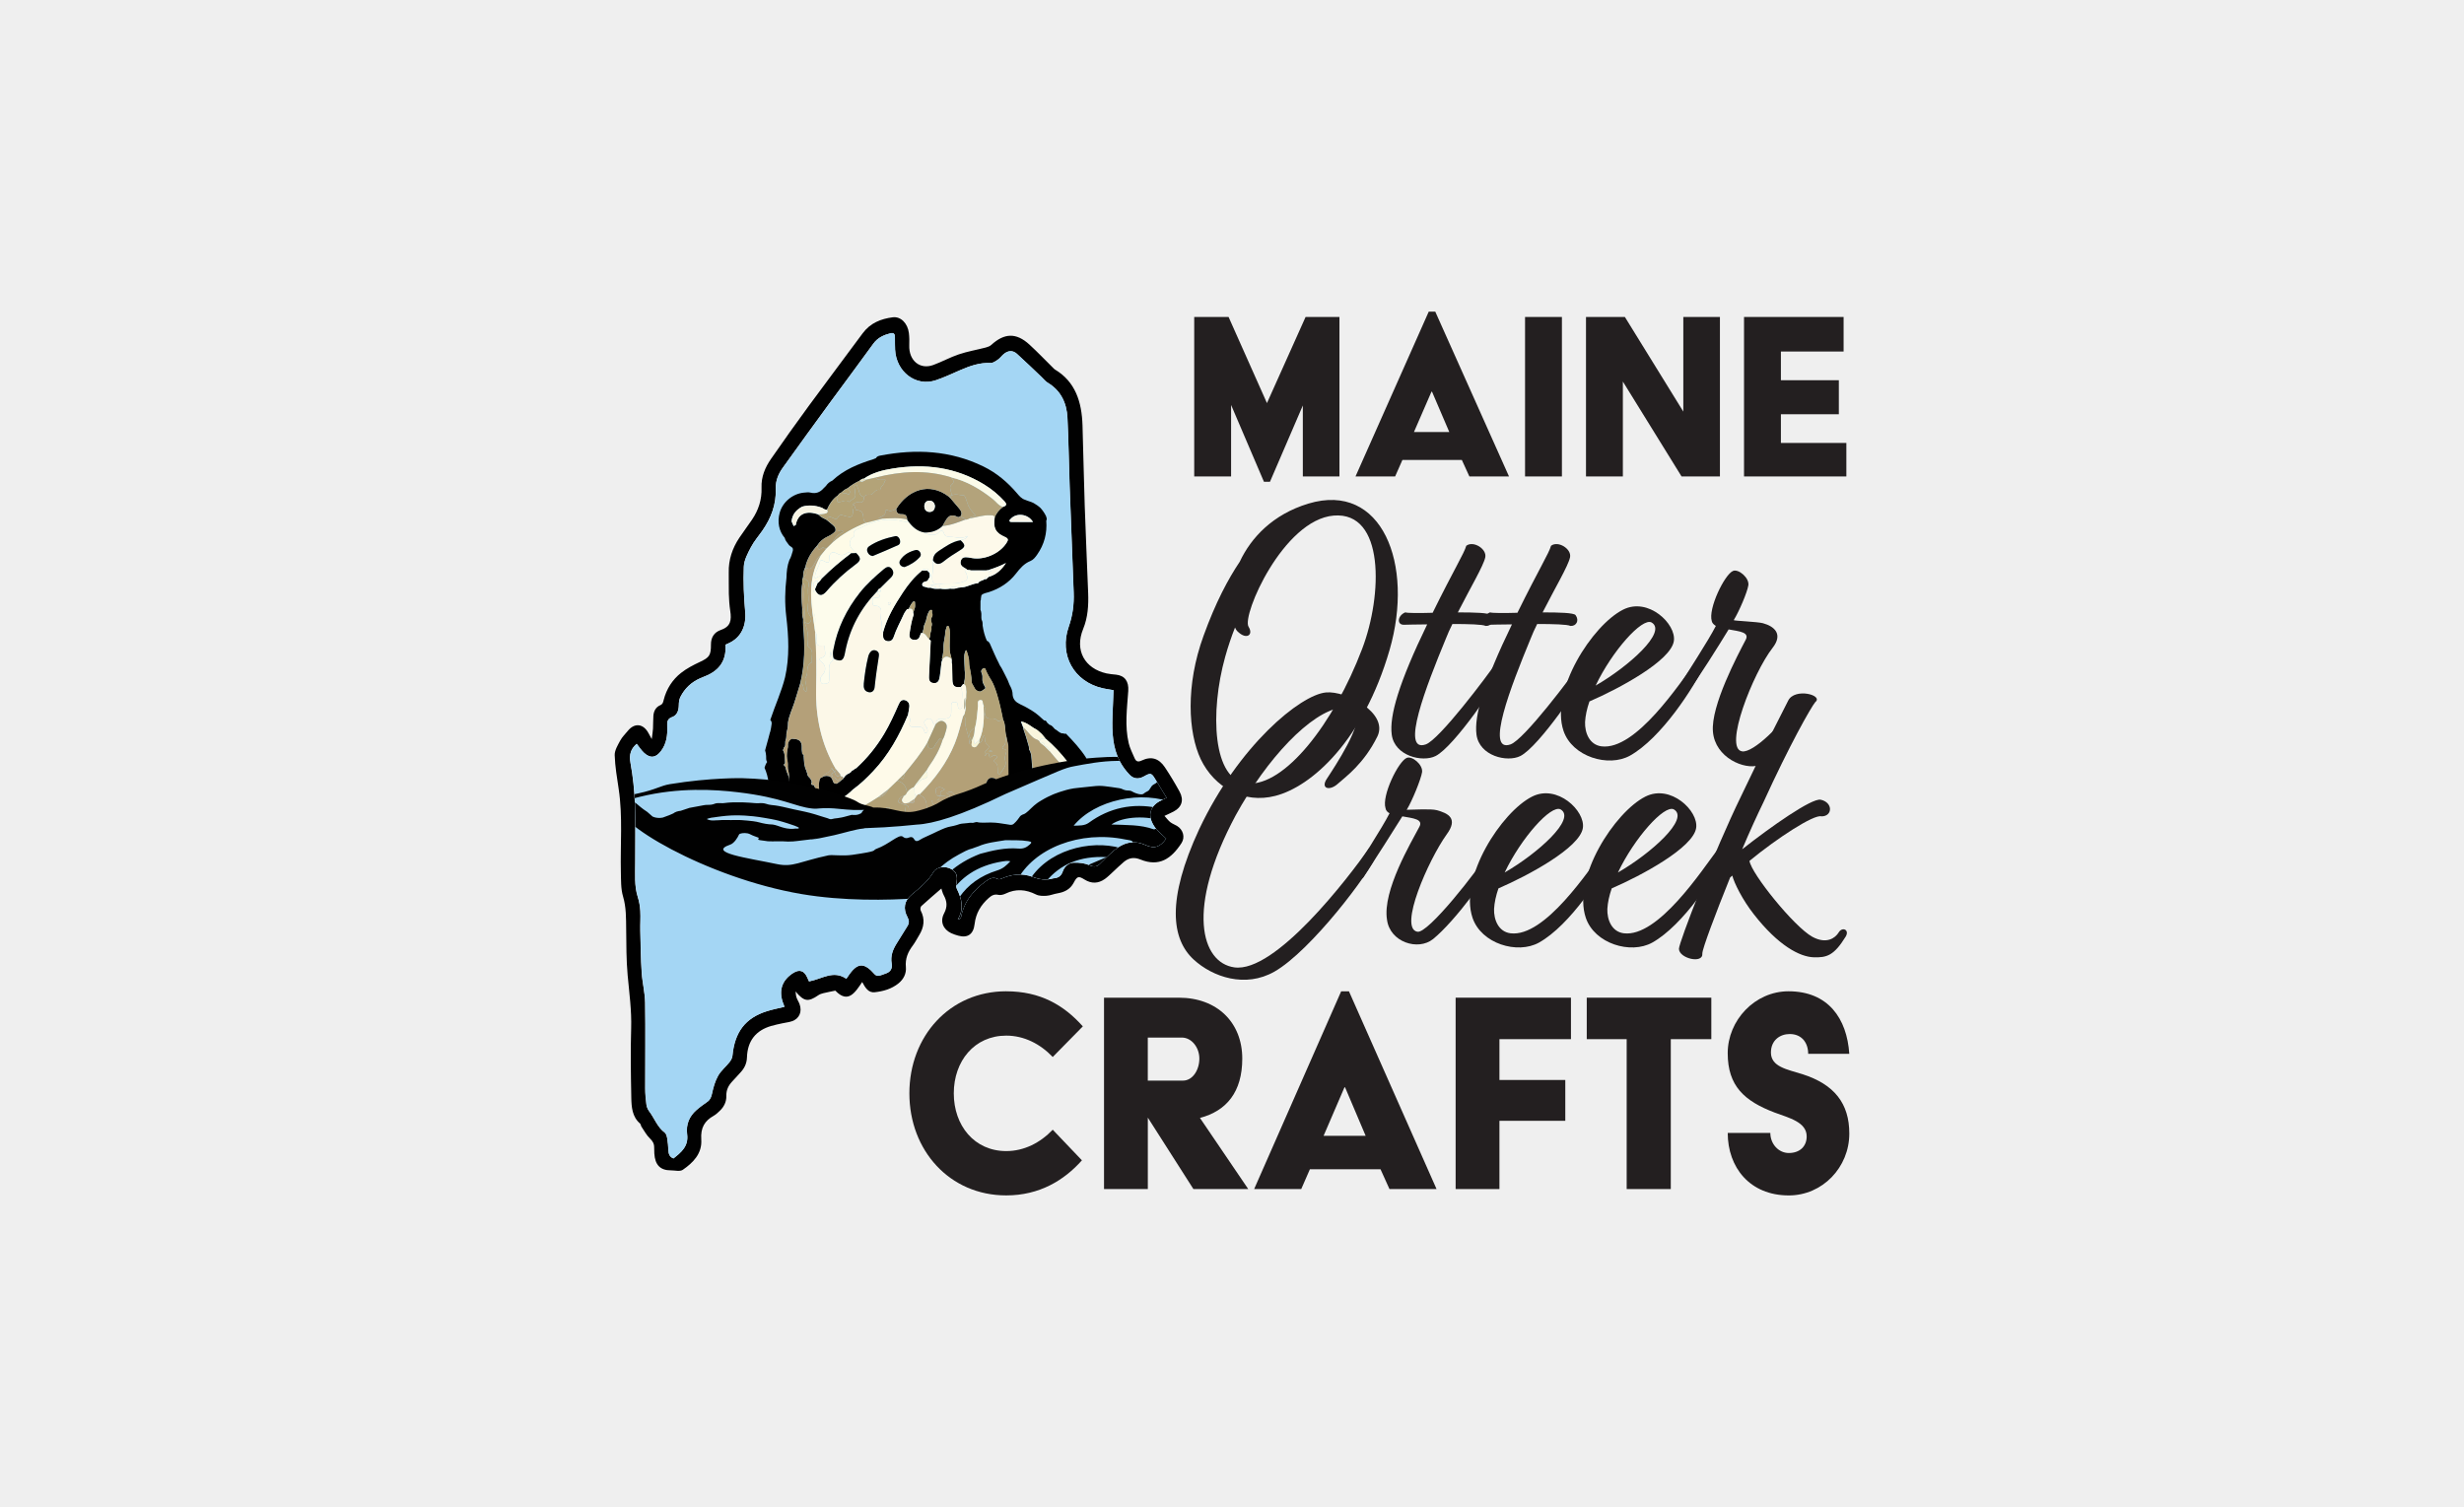 <?xml version="1.0" encoding="UTF-8"?>
<svg xmlns="http://www.w3.org/2000/svg" xmlns:xlink="http://www.w3.org/1999/xlink" viewBox="0 0 2100.33 1284.62">
  <defs>
    <style>
      .cls-1 {
        fill: none;
      }

      .cls-2 {
        fill: #b1a078;
      }

      .cls-3 {
        fill: #fdfcec;
      }

      .cls-4 {
        fill: #ad9c77;
      }

      .cls-5 {
        fill: #b7a980;
      }

      .cls-6 {
        fill: #f4f2e5;
      }

      .cls-7 {
        fill: #010101;
      }

      .cls-8 {
        fill: #b5a378;
      }

      .cls-9 {
        fill: #b3a178;
      }

      .cls-10 {
        fill: #b2a277;
      }

      .cls-11 {
        fill: #ae9b73;
      }

      .cls-12 {
        fill: #b3a077;
      }

      .cls-13 {
        fill: #faf7e1;
      }

      .cls-14 {
        fill: #b1a076;
      }

      .cls-15 {
        fill: #faf7dd;
      }

      .cls-16 {
        fill: #fdf9ea;
      }

      .cls-17 {
        fill: #231f20;
      }

      .cls-18 {
        fill: #efefef;
      }

      .cls-19 {
        fill: #b3a177;
      }

      .cls-20 {
        fill: #fefbe7;
      }

      .cls-21 {
        fill: #b4a079;
      }

      .cls-22 {
        fill: #b3a17d;
      }

      .cls-23 {
        fill: #f8f5e4;
      }

      .cls-24 {
        fill: #fefae9;
      }

      .cls-25 {
        fill: #baaa8a;
      }

      .cls-26 {
        fill: #af9f75;
      }

      .cls-27 {
        fill: #f8f5e9;
      }

      .cls-28 {
        fill: #faf9e6;
      }

      .cls-29 {
        fill: #af9e76;
      }

      .cls-30 {
        fill: #b2a173;
      }

      .cls-31 {
        fill: #a89971;
      }

      .cls-32 {
        fill: #b2a276;
      }

      .cls-33 {
        fill: #fcf8e8;
      }

      .cls-34 {
        fill: #b3a37b;
      }

      .cls-35 {
        fill: #a9976e;
      }

      .cls-36 {
        fill: #f8f4d6;
      }

      .cls-37 {
        fill: #a4d6f4;
      }

      .cls-38 {
        fill: #a89876;
      }

      .cls-39 {
        fill: #e5dfc2;
      }

      .cls-40 {
        fill: #b4a582;
      }

      .cls-41 {
        fill: #fefae8;
      }

      .cls-42 {
        fill: #fbfbe9;
      }

      .cls-43 {
        fill: #f9f6de;
      }

      .cls-44 {
        fill: #b3a378;
      }

      .cls-45 {
        fill: #b19f74;
      }

      .cls-46 {
        clip-path: url(#clippath);
      }
    </style>
    <clipPath id="clippath">
      <path class="cls-1" d="M993.98,714.92c-4.92,6.88-9.71,8.88-17.39,5.4-10.17-4.6-18.95-2.13-27.11,4.68-4.14,3.45-7.93,7.42-11.79,11.24-2.71,2.68-5.13,2.87-8.79,1.29-4.15-1.78-9.03-2.38-13.55-2.23-4.28.15-7.92,3.19-9.43,7.59-1.44,4.21-4.13,5.46-7.76,5.78-.14,0-.29,0-.43.05-6.03,1.84-11.59.92-17.6-1.33-8.66-3.25-17.69-2.29-26.31,1.48-.97.43-2.36.84-3.15.41-3.94-2.15-7.08-.5-10.3,1.84-10.46,7.61-18.58,16.99-21.2,30.8-.16.85-1.25,1.49-2.64,1.84,5.53-9.22,3.3-17.7-.86-26.19-.54-1.1-.68-2.68-.44-3.91,1.34-6.93.34-10.22-4.17-12.82-4.95-2.85-12.58-2.23-15.28,2.33-4.81,8.11-11.68,13.58-18.56,19.26-6.38,5.27-7.55,12.18-3.59,19.39,1.52,2.77,1.48,5.09-.09,7.62-3.01,4.82-5.96,9.66-8.99,14.46-3.36,5.32-5.63,10.83-4.42,17.54.69,3.86-.87,6.87-4.58,8.18-2.16.77-4.29,1.71-6.51,2.13-1.01.19-2.54-.33-3.24-1.13-9.37-10.69-15.01-10.31-22.98,1.72-.41.62-.84,1.21-1.34,1.93-11.09-7.64-20.81.24-31.81,2.27-.24-.53-.9-1.95-1.53-3.39-2.54-5.79-6.63-7.13-11.83-3.87-10.1,6.33-12.95,15.82-8.18,27.19.23.53.38,1.11.59,1.73-5.11,1.25-10.16,2.19-15.04,3.74-18.37,5.83-27.38,17.78-29.3,38.08-.18,1.89-1.35,3.91-2.56,5.42-3.13,3.93-7.22,7.19-9.66,11.53-2.55,4.53-4.07,9.92-5.18,15.14-.65,3.08-1.53,5.31-3.98,7.03-3.21,2.26-6.43,4.53-9.39,7.14-6.02,5.3-8.92,12.17-7.84,20.59,1.32,10.32-5.18,15.38-11.64,20.56-3.3-1.26-4.23-3.83-4.35-7.15s-.42-6.68-.98-9.95c-.29-1.74-.87-4.03-2.06-4.89-6.31-4.63-8.82-12.33-13.39-18.33-1.18-1.55-2.03-3.69-2.29-5.68-.6-4.51-1-9.09-1.02-13.65-.05-24.38.32-48.76-.07-73.14-.13-8.59-2.38-17.13-2.93-25.75-.77-11.83-.91-23.7-1.18-35.56-.13-5.63.33-11.3,0-16.91-.24-4.03-.96-8.13-2.17-11.95-3.03-9.53-2.12-19.29-2.16-29-.08-16.62.4-33.25-.23-49.85-.44-11.83-1.67-23.74-3.79-35.36-1.33-7.22.35-12.04,5.28-16.24,2.09,2.6,3.93,5.56,6.37,7.78,5.31,4.83,9.95,4.15,14.34-1.62,4.71-6.18,5.68-13.49,5.31-21.11-.18-3.74.09-6.43,4.25-7.89,4.18-1.47,5.61-5.58,5.64-10.3.02-2.28.34-4.83,1.34-6.79,3.72-7.33,9.34-12.59,16.57-15.8.92-.41,1.83-.84,2.78-1.18,12.28-4.48,20.12-12.51,19.07-27.59,1.06-.48,1.97-.9,2.88-1.31,10.33-4.7,14.97-14.63,13.94-26.53-1.11-12.84-1.73-25.81-1.18-38.66.24-5.68,3.39-11.49,6.13-16.69,2.7-5.13,6.59-9.54,9.89-14.32,7.31-10.58,11.72-22.18,11.22-35.64-.25-6.68,2.33-12.59,6.02-17.74,13.59-18.99,27.33-37.86,41.11-56.7,11.93-16.32,24.1-32.45,35.94-48.86,3.88-5.38,9.07-7.57,14.84-9.03,2.31-.58,3.58.38,3.63,2.95.07,3.66-.03,7.32.15,10.97.93,19.05,17.69,31.85,34.7,26.16,7.18-2.4,14.09-5.71,21.08-8.73,8.23-3.56,16.53-6.43,25.65-5.99,2.08.1,4.38-1.63,6.33-2.96,1.77-1.22,3.08-3.14,4.75-4.56,3.68-3.14,7.73-3.55,11.35-.29,7.17,6.45,14.08,13.23,21.09,19.86,1.69,1.6,3.19,3.59,5.12,4.74,11.01,6.55,16.22,17,16.86,29.92.96,19.32,1.18,38.67,1.87,58.01,1.08,30.3,2.24,60.59,3.43,90.89.39,10.01-.84,19.58-4.18,29.09-8.5,24.16,4.41,47.13,29.15,52.62,2.89.64,5.83,1.03,9.01,1.57-.31,7.63-.67,15.05-.91,22.48-.43,13.21.08,26.33,6.3,38.2,2.19,4.18,5.1,8.08,8.31,11.43,3.44,3.59,7.76,3.93,12.23,1.4,5.93-3.35,6.47-3.03,10.08,3.13,2.87,4.88,5.87,9.68,9.14,15.05-1.56.78-2.88,1.47-4.23,2.11-10.01,4.72-12.47,12.85-6.11,22.44,2.63,3.97,6.63,6.91,10.04,10.37l-.07.04Z"/>
    </clipPath>
  </defs>
  <g id="BG_Colors" data-name="BG Colors">
    <rect class="cls-18" width="2100.33" height="1284.62"/>
    <rect class="cls-18" width="2100.33" height="1284.62"/>
  </g>
  <g id="Layer_6" data-name="Layer 6">
    <g>
      <g>
        <path class="cls-17" d="M1056.8,478.75c9.65-20.46,28.03-40.26,58.55-49.51,62.6-18.81,90.32,51.49,69.14,124.76-22.43,77.23-66.34,116.51-97.48,124.42-26.79,6.93-52.02-7.26-63.53-31.35-10.59-22.44-13.09-62.71,2.49-105.28,10.28-28.39,20.87-48.19,30.84-63.04h0ZM1055.55,538.82c-1.24-.99-2.18-2.31-2.8-3.96-3.12,7.92-5.92,16.17-8.41,25.09-13.09,46.86-10.9,105.61,18.99,107.92,31.77,2.31,73.5-50.82,97.8-114.86,17.44-45.87,19.31-117.17-24.29-113.53-42.98,3.63-78.49,85.15-72.57,94.72,4.36,6.93-1.56,11.22-8.72,4.62h0Z"/>
        <path class="cls-17" d="M1242.73,521.99c14.02,0,26.47.33,28.03,2.31,3.43,4.62.63,9.57-4.36,9.24-2.49-1.32-14.64-1.65-28.35-1.65-2.18,4.29-4.05,8.58-5.61,12.54-16.82,40.6-38.93,97.69-17.13,90.1,11.53-3.96,52.02-57.76,61.04-70.96,2.8-2.31,7.78-.66,6.23,4.95-5.29,12.21-42.67,67.66-58.87,75.91-11.21,5.61-34.88,0-37.37-18.15-2.18-16.17,6.23-44.56,30.21-94.06-9.97,0-17.75.33-19.94.33-6.23,0-5.29-7.92,1.24-10.56,2.18.66,11.83.66,23.36.33,18.38-37.3,26.79-50.5,28.65-57.1,5.92-4.62,17.75,2.64,16.19,9.9s-12.77,26.07-23.36,46.86h.02Z"/>
        <path class="cls-17" d="M1314.98,521.99c14.02,0,26.47.33,28.03,2.31,3.43,4.62.63,9.57-4.36,9.24-2.49-1.32-14.64-1.65-28.35-1.65-2.18,4.29-4.05,8.58-5.61,12.54-16.82,40.6-38.93,97.69-17.13,90.1,11.53-3.96,52.02-57.76,61.04-70.96,2.8-2.31,7.78-.66,6.23,4.95-5.29,12.21-42.67,67.66-58.87,75.91-11.21,5.61-34.88,0-37.37-18.15-2.18-16.17,6.23-44.56,30.21-94.06-9.97,0-17.75.33-19.94.33-6.23,0-5.29-7.92,1.25-10.56,2.18.66,11.83.66,23.36.33,18.38-37.3,26.79-50.5,28.65-57.1,5.92-4.62,17.75,2.64,16.19,9.9-1.56,7.26-12.77,26.07-23.36,46.86h0Z"/>
        <path class="cls-17" d="M1354.85,597.9c-2.18,6.27-3.43,12.21-3.73,17.49-.31,9.24,3.73,19.47,14.02,20.79,29.28,3.63,66.65-53.8,80.35-71.95,3.43-3.96,7.78-2.64,8.1,1.32-9.97,21.12-37.69,63.7-64.16,78.55-18.38,10.23-49.21.99-56.68-21.12-11.53-34.32,24.6-90.1,50.77-103.31,21.49-10.89,45.47,12.21,43.29,26.74-2.49,16.84-46.71,40.6-71.94,51.49h0ZM1360.14,584.37c28.03-16.17,61.36-45.87,47.65-53.8-8.1-4.29-33.64,24.42-47.65,53.8h0Z"/>
        <path class="cls-17" d="M1502.78,531.23c9.65,2.64,17.44,9.24,8.1,21.12-16.51,21.12-42.05,85.81-25.85,88.12,9.65,1.32,34.26-23.1,44.85-40.26,2.49-3.63,7.78-2.31,4.98,3.63-6.85,16.5-26.16,45.21-35.81,48.51-11.83,3.96-37.06-6.27-38.93-28.71-1.87-22.11,21.18-65.35,27.72-77.89,4.05-6.93-5.29-7.59-14.33-9.24-8.41,13.86-26.47,42.57-33.64,51.82-3.73,3.63-9.97.66-8.41-3.63,5.92-9.9,24.6-38.29,31.15-51.16-1.56-.99-3.12-2.31-3.43-3.96-3.43-10.56,10.9-39.94,18.06-42.91,4.68-1.98,14.02,5.94,13.08,12.21-.93,5.94-7.78,22.11-12.46,29.7,0,.66,19.94,1.32,24.92,2.64h0Z"/>
        <path class="cls-17" d="M1143.38,603.12c-26.16,3.63-63.53,43.56-90.01,91.75-42.98,80.2-29.28,125.74-1.25,129.71,34.88,4.95,97.17-76.24,114.92-101.66,2.8-1.65,8.1,1.65,6.85,4.95-5.92,15.84-56.37,82.51-87.52,100.33-24.92,14.19-52.63,4.62-68.83-10.23-18.99-17.49-23.36-50.82,4.68-111.22,33.64-71.29,86.27-114.52,108.07-116.51,16.82-1.65,53.26,17.16,43.91,37.3-11.53,23.44-26.79,34.32-34.26,40.92-6.85,5.94-14.64,3.63-8.72-4.95,6.23-9.57,31.77-47.86,23.98-56.11-3.43-3.3-7.78-4.29-11.83-4.29h.02Z"/>
        <path class="cls-17" d="M1224.66,690.58c9.65,2.64,18.69,6.93,8.41,20.79-15.57,21.79-41.11,79.87-24.92,82.84,9.03,1.98,51.39-52.15,61.97-69.31,2.18-1.98,7.78-2.31,7.16,2.97-6.85,16.5-37.06,57.42-55.75,72.61-12.77,10.23-36.75,2.64-39.24-16.5-4.05-24.75,20.87-66.34,27.4-78.88,4.05-6.93-5.29-7.59-14.33-9.24-7.78,12.54-22.11,34.99-33.32,52.15-3.73,3.63-9.97.33-8.41-3.96,5.92-9.9,24.29-37.96,30.84-50.82-1.87-.99-3.12-2.31-3.43-4.29-3.43-10.56,10.9-39.94,18.06-42.91,4.67-1.98,14.02,5.94,13.08,12.21-.93,5.94-8.41,24.42-13.08,32.01,4.98,0,20.55-.99,25.54.33h0Z"/>
        <path class="cls-17" d="M1277.29,757.25c-2.18,6.27-3.43,12.21-3.73,17.49-.31,9.24,3.73,19.47,14.02,20.79,29.28,3.63,66.65-53.8,80.35-71.95,3.43-3.96,7.78-2.64,8.1,1.32-9.97,21.12-37.69,63.7-64.16,78.55-18.38,10.23-49.21.99-56.68-21.12-11.53-34.32,24.6-90.1,50.77-103.31,21.49-10.89,45.47,12.21,43.29,26.74-2.49,16.84-46.71,40.6-71.94,51.49h0ZM1282.59,743.72c28.03-16.17,61.36-45.87,47.65-53.8-8.1-4.29-33.64,24.42-47.65,53.8Z"/>
        <path class="cls-17" d="M1373.85,757.25c-2.18,6.27-3.43,12.21-3.73,17.49-.31,9.24,3.73,19.47,14.02,20.79,29.28,3.63,66.65-53.8,80.35-71.95,3.43-3.96,7.78-2.64,8.1,1.32-9.97,21.12-37.69,63.7-64.16,78.55-18.38,10.23-49.21.99-56.68-21.12-11.53-34.32,24.6-90.1,50.77-103.31,21.49-10.89,45.47,12.21,43.29,26.74-2.49,16.84-46.71,40.6-71.94,51.49h0ZM1379.14,743.72c28.03-16.17,61.36-45.87,47.65-53.8-8.1-4.29-33.64,24.42-47.65,53.8Z"/>
        <path class="cls-17" d="M1544.83,798.51c12.14,6.6,19.62.99,22.43-3.63,3.12-5.28,9.65-2.31,5.92,3.63-9.97,16.17-16.19,17.82-27.1,17.49-11.83-.33-30.21-9.9-51.07-36.64-9.65-12.21-16.82-26.74-18.38-33l-1.87,1.65c-12.77,31.69-23.67,60.72-23.67,64.69.93,9.24-19.94,4.29-19.94-3.96,0-5.28,29.9-82.84,52.95-130.03,23.98-50.5,37.06-75.25,40.18-81.52,5.61-11.22,30.52-4.62,23.04,1.32-3.73,4.62-21.8,36.3-44.22,85.48-5.29,10.89-11.83,25.09-18.06,39.94,24.29-19.14,59.48-43.9,66.96-42.25,10.59,2.31,10.28,14.19.63,14.19-6.23-1.98-37.69,18.49-61.36,37.96,1.56,10.89,38,56.11,53.57,64.69h0Z"/>
      </g>
      <g>
        <path class="cls-17" d="M857.73,844.98c28.96,0,49.03,11.69,65.28,29.9l-25.65,26.1c-10.67-11.15-24.39-18.22-39.63-18.22-27.18,0-44.71,21.75-44.71,49.21s17.53,49.21,44.71,49.21c15.24,0,28.96-7.07,39.63-18.22l24.89,26.1c-15.24,17.13-36.33,29.9-64.53,29.9-48.26,0-82.56-38.34-82.56-87s34.3-87,82.56-87h0Z"/>
        <path class="cls-17" d="M941.05,850.42h63.76c32.77,0,54.11,21.2,54.11,51.93,0,28.55-13.46,44.59-36.07,50.57l41.16,60.63h-46.74l-38.86-60.9v60.9h-37.34v-163.13h0ZM1008.37,921.11c8.38,0,13.97-9.24,13.97-18.76s-6.6-17.94-14.99-17.94h-28.96v36.7h29.98,0Z"/>
        <path class="cls-17" d="M1143.25,844.98h6.6l74.68,168.56h-40.14l-7.62-16.86h-60.21l-7.37,16.86h-40.14l74.18-168.56h0ZM1164.08,968.14l-17.53-41.32h-.51l-17.79,41.32h35.82Z"/>
        <path class="cls-17" d="M1240.79,850.42h98.31v35.35h-60.97v34.8h56.14v34.8h-56.14v58.18h-37.34v-163.13h0Z"/>
        <path class="cls-17" d="M1386.6,885.77h-34.04v-35.35h106.18v35.35h-34.55v127.78h-37.6v-127.78Z"/>
        <path class="cls-17" d="M1509.04,965.69c0,9.52,7.11,17.13,15.75,17.13,9.4,0,15.24-5.71,15.24-14.14,0-12.23-14.99-15.77-27.44-20.39-25.65-9.78-39.88-22.57-39.88-50.57s23.12-52.75,51.82-52.75c33.79,0,49.79,23.11,51.82,53.29h-35.05c0-9.24-5.33-16.86-15.75-16.86-8.13,0-16,5.17-16,15.77,0,12.23,13.97,14.41,26.93,18.49,27.18,8.7,39.88,25.01,39.88,50.57,0,28.82-22.86,52.75-51.57,52.75-33.28,0-52.07-23.93-52.07-53.29h36.32,0Z"/>
      </g>
      <g>
        <path class="cls-17" d="M1017.96,270.18h29.29l32.71,73.41,32.93-73.41h28.86v135.94h-31.21v-60.49l-28.01,65.03h-5.13l-28.01-65.48v60.95h-31.43v-135.95h0Z"/>
        <path class="cls-17" d="M1217.87,265.64h5.56l62.86,140.48h-33.78l-6.42-14.04h-50.67l-6.2,14.04h-33.78l62.43-140.48h0ZM1235.4,368.28l-14.75-34.44h-.43l-14.97,34.44h30.15Z"/>
        <path class="cls-17" d="M1299.96,270.18h31.43v135.94h-31.43v-135.94Z"/>
        <path class="cls-17" d="M1351.92,270.18h33.14l49.81,80.66v-80.66h31.21v135.94h-32.71l-50.03-80.89v80.89h-31.43v-135.94h0Z"/>
        <path class="cls-17" d="M1486.62,270.18h84.88v29.45h-53.45v24.47h49.39v29h-49.39v24.47h55.8v28.55h-87.23v-135.94h0Z"/>
      </g>
      <g>
        <path class="cls-7" d="M802.43,757.37c-5.81,5.04-11.57,9.92-17.14,15.03-.69.63-.94,2.83-.47,3.75,3.87,7.41,2.78,14.33-1.37,21.08-1.8,2.93-3.37,6.05-5.41,8.77-4.05,5.41-6.55,11.04-5.86,18.35.52,5.56-2.03,10.42-6.26,13.84-5.97,4.84-13.01,6.78-20.29,7.58-5.41.59-8-3.76-10.69-8.69-6.08,9.01-12.05,18.68-22.89,7.33-3.49.73-6.83,1.34-10.13,2.15-1.48.37-3.04.86-4.31,1.73-8.78,6.03-12.23,5.47-19.49-3.19.25,1.7.28,3.48.81,5.08.67,1.99,1.92,3.75,2.63,5.73,2.34,6.47-.2,12.4-6.39,14.55-2.68.93-5.57,1.18-8.34,1.81-3.2.72-6.43,1.34-9.57,2.28-12.69,3.74-20.09,12.38-20.54,26.75-.18,5.52-2.38,9.55-5.83,13.19-2.33,2.46-4.58,5.01-6.88,7.5-3.12,3.38-5.02,7.17-4.88,12.18.13,4.96-1.97,9.17-5.38,12.49-1.68,1.63-3.43,3.31-5.42,4.43-7.67,4.3-11.24,10.18-10.56,20.14.83,12.13-7.05,19.9-15.74,25.9-2.44,1.68-6.67.47-10.07.48-9.13.04-13.63-4.56-14.21-14.48-.1-1.68-.14-3.35-.13-5.03.03-3.27-1.27-5.44-3.63-7.7-2.87-2.73-4.86-6.53-7.15-9.93-.57-.84-.6-2.22-1.29-2.81-6.68-5.74-7.28-14-7.43-22.03-.38-19.64-.74-39.31-.12-58.93.49-15.34-1.61-30.3-2.99-45.43-1.19-12.98-1.08-26.11-1.26-39.18-.12-9.42.11-18.64-2.66-27.95-1.93-6.48-1.69-13.81-1.86-20.78-.55-23.58,1.68-47.23-1.84-70.73-1.43-9.6-3.11-19.24-3.42-28.9-.13-4.09,2.6-8.53,4.68-12.4,1.68-3.12,4.3-5.66,6.56-8.4,5.74-6.96,13.09-6.17,17.49,1.85.71,1.29,1.42,2.58,2.86,5.21.48-3.84.92-6.38,1.07-8.95.21-3.65.05-7.33.33-10.96.32-4.07,2.17-7.4,5.77-8.93,2.25-.95,2.48-2.43,3.04-4.63,2.38-9.42,7.51-17.21,14.74-22.93,4.85-3.83,10.47-6.71,16.03-9.33,8.13-3.83,9.52-5.57,9.49-14.93-.02-5.84,2.61-10.37,8.43-12.37,8.39-2.88,9.25-8.22,7.99-16.42-.73-4.78-1.02-9.65-1.18-14.5-.19-5.92.08-11.85-.08-17.78-.28-11.13,3.08-20.97,9.03-29.88,3.48-5.21,7.26-10.18,10.76-15.36,5.5-8.13,8.54-17.1,8.16-27.31-.35-9.28,3.09-17.37,8.08-24.55,10.59-15.3,21.39-30.45,32.37-45.43,15.11-20.63,30.55-40.98,45.71-61.57,6.59-8.96,15.73-12.4,25.64-13.7,6.92-.91,12.77,5.17,13.79,13.34.43,3.45.47,6.99.33,10.48-.48,13.02,9.01,21.04,20.5,16.83,7.39-2.71,14.42-6.62,21.86-9.11,7.41-2.48,15.15-3.79,22.72-5.75,1.69-.44,3.55-1.08,4.83-2.24,11.18-10.24,21.34-10.55,32.51-.3,7,6.42,13.59,13.34,20.37,20.04.42.41.83.88,1.31,1.17,17.51,10.4,22.96,27.69,23.58,47.62.71,22.84,1.12,45.7,1.89,68.53.84,24.82,1.98,49.62,2.93,74.43.4,10.44-.26,20.83-4.23,30.5-7.61,18.5,1.5,33.9,19.83,38,2.63.59,5.36.78,8.04,1.06,7.68.79,11.09,5.8,10.53,13.92-1.03,14.85-3.1,29.8.4,44.57,1.03,4.35,3.18,8.41,4.93,12.55,1.25,2.95,2.9,3.68,6.05,2.19,8.19-3.88,14.7-1.98,19.86,5.76,4.45,6.68,8.62,13.61,12.49,20.69,3.92,7.18,1.93,13.31-5.03,16.98-2.27,1.2-4.62,2.21-7.84,3.74,1.98,2.16,3.31,4.04,5.02,5.38,1.7,1.33,3.82,2.03,5.67,3.15,5.21,3.15,7.15,9.59,3.8,14.72-8.61,13.17-18.87,20.49-35.02,13.91-5.24-2.13-9.78-1.51-14.01,2-3.26,2.7-6.25,5.75-9.4,8.61-2.28,2.07-4.45,4.31-6.93,6.05-5.62,3.93-11.37,4.09-17.3.41-5.16-3.21-6.28-2.76-9.22,2.78-3.11,5.88-8.21,8.06-14.08,9.06-3.07.53-6.06,1.83-9.13,2.03-2.97.18-6.34.18-8.93-1.13-8.66-4.36-17.13-5-25.94-.72-1.86.9-4.27,1.48-6.18,1.04-3.39-.78-5.73.54-8.13,2.67-6.63,5.84-11,12.94-12.07,22.32-.99,8.68-6.01,12.03-13.92,9.8-2.06-.58-4.13-1.22-6.06-2.14-6.82-3.26-9.68-9.92-6.03-16.82,3.05-5.78,2.53-10.44-.34-15.65-.97-1.77-1.39-3.88-1.97-5.54h0ZM993.98,714.92c-3.42-3.46-7.41-6.4-10.04-10.37-6.36-9.59-3.91-17.73,6.11-22.44,1.35-.63,2.68-1.33,4.23-2.11-3.28-5.38-6.28-10.17-9.14-15.05-3.62-6.17-4.15-6.48-10.08-3.13-4.48,2.53-8.78,2.19-12.23-1.4-3.21-3.34-6.12-7.25-8.31-11.43-6.23-11.87-6.73-24.99-6.3-38.2.24-7.43.6-14.84.91-22.48-3.18-.54-6.12-.93-9.01-1.57-24.74-5.49-37.66-28.46-29.15-52.62,3.35-9.51,4.58-19.09,4.18-29.09-1.18-30.3-2.36-60.58-3.43-90.89-.68-19.34-.9-38.69-1.87-58.01-.64-12.92-5.85-23.37-16.86-29.92-1.93-1.15-3.43-3.14-5.12-4.74-7.02-6.64-13.93-13.42-21.09-19.86-3.63-3.27-7.68-2.85-11.35.29-1.66,1.42-2.98,3.34-4.75,4.56-1.93,1.33-4.24,3.07-6.33,2.96-9.11-.44-17.41,2.43-25.65,5.99-6.98,3.02-13.9,6.33-21.08,8.73-16.99,5.68-33.76-7.11-34.7-26.16-.18-3.65-.08-7.31-.15-10.97-.05-2.58-1.32-3.54-3.63-2.95-5.76,1.46-10.95,3.64-14.84,9.03-11.83,16.41-24,32.53-35.94,48.86-13.78,18.84-27.51,37.71-41.11,56.7-3.68,5.14-6.27,11.06-6.02,17.74.51,13.46-3.91,25.05-11.22,35.64-3.3,4.78-7.19,9.18-9.89,14.32-2.74,5.2-5.88,11.02-6.13,16.69-.55,12.85.07,25.83,1.18,38.66,1.03,11.9-3.61,21.83-13.94,26.53-.91.41-1.82.83-2.88,1.31,1.05,15.08-6.79,23.11-19.07,27.59-.94.34-1.85.78-2.78,1.18-7.23,3.22-12.85,8.47-16.57,15.8-.99,1.96-1.33,4.51-1.34,6.79-.03,4.73-1.47,8.84-5.64,10.3-4.16,1.46-4.43,4.16-4.25,7.89.38,7.62-.59,14.93-5.31,21.11-4.39,5.77-9.03,6.45-14.34,1.62-2.43-2.22-4.28-5.18-6.37-7.78-4.93,4.2-6.59,9.03-5.28,16.24,2.13,11.62,3.35,23.53,3.79,35.36.63,16.59.14,33.23.23,49.85.05,9.72-.87,19.49,2.16,29,1.22,3.82,1.93,7.93,2.17,11.95.33,5.62-.13,11.28,0,16.91.28,11.86.43,23.74,1.18,35.56.56,8.62,2.79,17.15,2.93,25.75.38,24.38.02,48.76.07,73.14,0,4.55.42,9.13,1.02,13.65.26,1.98,1.11,4.13,2.29,5.68,4.57,6.01,7.08,13.7,13.39,18.33,1.19.88,1.76,3.15,2.06,4.89.55,3.28.84,6.62.98,9.95.13,3.33,1.05,5.89,4.35,7.15,6.47-5.19,12.96-10.24,11.64-20.56-1.08-8.42,1.83-15.28,7.84-20.59,2.96-2.61,6.18-4.88,9.39-7.14,2.44-1.72,3.32-3.94,3.98-7.03,1.11-5.22,2.63-10.6,5.18-15.14,2.44-4.34,6.53-7.59,9.66-11.53,1.2-1.51,2.38-3.53,2.56-5.42,1.92-20.31,10.92-32.25,29.3-38.08,4.88-1.55,9.93-2.49,15.04-3.74-.21-.63-.37-1.19-.59-1.73-4.78-11.38-1.93-20.85,8.18-27.19,5.21-3.27,9.29-1.93,11.83,3.87.63,1.44,1.3,2.87,1.53,3.39,11-2.03,20.72-9.9,31.81-2.27.51-.73.93-1.32,1.34-1.93,7.97-12.03,13.61-12.41,22.98-1.72.7.8,2.23,1.32,3.24,1.13,2.22-.43,4.35-1.37,6.51-2.13,3.71-1.32,5.28-4.33,4.58-8.18-1.21-6.73,1.06-12.23,4.42-17.54,3.03-4.79,5.98-9.64,8.99-14.46,1.58-2.53,1.61-4.85.09-7.62-3.96-7.21-2.79-14.13,3.59-19.39,6.89-5.68,13.76-11.15,18.56-19.26,2.7-4.57,10.33-5.18,15.28-2.33,4.51,2.6,5.51,5.88,4.17,12.82-.24,1.23-.1,2.81.44,3.91,4.16,8.48,6.39,16.97.86,26.19,1.39-.34,2.48-.99,2.64-1.84,2.63-13.8,10.74-23.19,21.2-30.8,3.22-2.34,6.35-3.99,10.3-1.84.79.43,2.18.02,3.15-.41,8.63-3.78,17.64-4.73,26.31-1.48,6.01,2.26,11.58,3.18,17.6,1.33.13-.04.28-.03.43-.05,3.63-.32,6.32-1.58,7.76-5.78,1.51-4.4,5.15-7.44,9.43-7.59,4.53-.16,9.39.44,13.55,2.23,3.66,1.58,6.08,1.39,8.79-1.29,3.87-3.83,7.64-7.79,11.79-11.24,8.16-6.8,16.95-9.28,27.11-4.68,7.68,3.48,12.48,1.48,17.39-5.4l.07-.04Z"/>
        <g>
          <path class="cls-37" d="M993.98,714.92c-4.92,6.88-9.71,8.88-17.39,5.4-10.17-4.6-18.95-2.13-27.11,4.68-4.14,3.45-7.93,7.42-11.79,11.24-2.71,2.68-5.13,2.87-8.79,1.29-4.15-1.78-9.03-2.38-13.55-2.23-4.28.15-7.92,3.19-9.43,7.59-1.44,4.21-4.13,5.46-7.76,5.78-.14,0-.29,0-.43.05-6.03,1.84-11.59.92-17.6-1.33-8.66-3.25-17.69-2.29-26.31,1.48-.97.43-2.36.84-3.15.41-3.94-2.15-7.08-.5-10.3,1.84-10.46,7.61-18.58,16.99-21.2,30.8-.16.85-1.25,1.49-2.64,1.84,5.53-9.22,3.3-17.7-.86-26.19-.54-1.1-.68-2.68-.44-3.91,1.34-6.93.34-10.22-4.17-12.82-4.95-2.85-12.58-2.23-15.28,2.33-4.81,8.11-11.68,13.58-18.56,19.26-6.38,5.27-7.55,12.18-3.59,19.39,1.52,2.77,1.48,5.09-.09,7.62-3.01,4.82-5.96,9.66-8.99,14.46-3.36,5.32-5.63,10.83-4.42,17.54.69,3.86-.87,6.87-4.58,8.18-2.16.77-4.29,1.71-6.51,2.13-1.01.19-2.54-.33-3.24-1.13-9.37-10.69-15.01-10.31-22.98,1.72-.41.62-.84,1.21-1.34,1.93-11.09-7.64-20.81.24-31.81,2.27-.24-.53-.9-1.95-1.53-3.39-2.54-5.79-6.63-7.13-11.83-3.87-10.1,6.33-12.95,15.82-8.18,27.19.23.53.38,1.11.59,1.73-5.11,1.25-10.16,2.19-15.04,3.74-18.37,5.83-27.38,17.78-29.3,38.08-.18,1.89-1.35,3.91-2.56,5.42-3.13,3.93-7.22,7.19-9.66,11.53-2.55,4.53-4.07,9.92-5.18,15.14-.65,3.08-1.53,5.31-3.98,7.03-3.21,2.26-6.43,4.53-9.39,7.14-6.02,5.3-8.92,12.17-7.84,20.59,1.32,10.32-5.18,15.38-11.64,20.56-3.3-1.26-4.23-3.83-4.35-7.15s-.42-6.68-.98-9.95c-.29-1.74-.87-4.03-2.06-4.89-6.31-4.63-8.82-12.33-13.39-18.33-1.18-1.55-2.03-3.69-2.29-5.68-.6-4.51-1-9.09-1.02-13.65-.05-24.38.32-48.76-.07-73.14-.13-8.59-2.38-17.13-2.93-25.75-.77-11.83-.91-23.7-1.18-35.56-.13-5.63.33-11.3,0-16.91-.24-4.03-.96-8.13-2.17-11.95-3.03-9.53-2.12-19.29-2.16-29-.08-16.62.4-33.25-.23-49.85-.44-11.83-1.67-23.74-3.79-35.36-1.33-7.22.35-12.04,5.28-16.24,2.09,2.6,3.93,5.56,6.37,7.78,5.31,4.83,9.95,4.15,14.34-1.62,4.71-6.18,5.68-13.49,5.31-21.11-.18-3.74.09-6.43,4.25-7.89,4.18-1.47,5.61-5.58,5.64-10.3.02-2.28.34-4.83,1.34-6.79,3.72-7.33,9.34-12.59,16.57-15.8.92-.41,1.83-.84,2.78-1.18,12.28-4.48,20.12-12.51,19.07-27.59,1.06-.48,1.97-.9,2.88-1.31,10.33-4.7,14.97-14.63,13.94-26.53-1.11-12.84-1.73-25.81-1.18-38.66.24-5.68,3.39-11.49,6.13-16.69,2.7-5.13,6.59-9.54,9.89-14.32,7.31-10.58,11.72-22.18,11.22-35.64-.25-6.68,2.33-12.59,6.02-17.74,13.59-18.99,27.33-37.86,41.11-56.7,11.93-16.32,24.1-32.45,35.94-48.86,3.88-5.38,9.07-7.57,14.84-9.03,2.31-.58,3.58.38,3.63,2.95.07,3.66-.03,7.32.15,10.97.93,19.05,17.69,31.85,34.7,26.16,7.18-2.4,14.09-5.71,21.08-8.73,8.23-3.56,16.53-6.43,25.65-5.99,2.08.1,4.38-1.63,6.33-2.96,1.77-1.22,3.08-3.14,4.75-4.56,3.68-3.14,7.73-3.55,11.35-.29,7.17,6.45,14.08,13.23,21.09,19.86,1.69,1.6,3.19,3.59,5.12,4.74,11.01,6.55,16.22,17,16.86,29.92.96,19.32,1.18,38.67,1.87,58.01,1.08,30.3,2.24,60.59,3.43,90.89.39,10.01-.84,19.58-4.18,29.09-8.5,24.16,4.41,47.13,29.15,52.62,2.89.64,5.83,1.03,9.01,1.57-.31,7.63-.67,15.05-.91,22.48-.43,13.21.08,26.33,6.3,38.2,2.19,4.18,5.1,8.08,8.31,11.43,3.44,3.59,7.76,3.93,12.23,1.4,5.93-3.35,6.47-3.03,10.08,3.13,2.87,4.88,5.87,9.68,9.14,15.05-1.56.78-2.88,1.47-4.23,2.11-10.01,4.72-12.47,12.85-6.11,22.44,2.63,3.97,6.63,6.91,10.04,10.37l-.07.04Z"/>
          <g class="cls-46">
            <g>
              <g>
                <path d="M925.76,645.81c-4.85-7.47-10.88-14.05-17.11-20.43-1.03.2-2.03,0-2.96-.41.06.09.12.18.18.28-3.24-.52-4.58-2.86-6.72-3.81h0c-1.35-1.44-2.44-3.21-4.58-3.65h0c-.68-.62-1.36-1.23-2.03-1.85h0c-.44-1.18-1.23-1.92-2.57-1.88-.68-.6-1.36-1.2-2.03-1.8h0c-5.35-5.21-11.76-8.86-18.42-12-3.6-1.7-5.93-3.98-6.35-7.99.02-2.43-.65-4.69-1.73-6.85-1.07-1.81-1.68-3.81-2.49-5.73-.73-1.46-1.49-2.88-2.18-4.36-.57-1.05-1.12-2.12-1.63-3.2-.45-.91-.88-1.82-1.4-2.68-1.13-1.5-1.96-3.16-2.68-4.88-2.34-4.4-4.2-9.03-6.25-13.57-.8-1.77-1.28-3.77-3.28-4.68-.1,0-.19-.03-.28-.04-1.88-4.21-3-8.63-3.67-13.17.04-1.69.04-3.38-.88-4.89h0c-.06-.52-.12-1.04-.18-1.56.05-2.34.22-4.7-.77-6.93h0c0-2.49.02-4.99.03-7.48.38-.68.38-1.43.36-2.18.15-.91.3-1.81.44-2.72,1.72-1.75,4.13-1.92,6.27-2.61,9.27-3.01,17.22-8.13,23.14-15.77,3.51-4.53,6.97-8.61,12.42-10.81,2.42-.98,4.09-3.16,5.61-5.31,6.14-8.72,8.68-18.41,7.82-29.01.83-1.3.24-2.56-.15-3.81-1.23-2.57-2.83-4.89-4.73-7-1.79-1.67-3.8-3.03-5.92-4.24-2.27-1.18-4.79-1.67-7.11-2.72-3.12-.92-5.04-3.28-7.05-5.63-8.03-9.43-17.41-17.34-28.54-22.78-28.1-13.74-57.63-15.17-87.87-9.33-1.51.29-3.01.69-3.83,2.21-.68.28-1.35.63-2.06.85-12.81,3.99-25.15,8.89-35.12,18.32h0c-2.28.93-4.05,2.48-5.41,4.52h0c-.65.64-1.31,1.28-1.96,1.92-3,3.5-6.6,4.9-11.25,3.75-1.73-.43-3.67-.14-5.49.02-9.6.87-18.15,7.95-20.69,17.06-2.24,8.06-.63,15.83,4.27,21.53.36,2.01,1.81,3.68,3.12,5.45.79,1.48,2.52,1.92,3.54,3.14.38.73.33,1.51.27,2.28-.9,2.68-1.41,5.53-2.98,7.95-1.88,4.9-2.35,10.03-2.48,15.21-1.33,10.94-1.49,21.85-.18,32.86,2.05,17.29,2.92,34.64-1,51.87-3.08,12.37-8.48,23.92-12.45,35.96-.06.17-.11.32-.16.48.84.73,1.34,1.86,1.16,3.39-.26,2.2-.68,4.47-1.2,6.77-.05.02-.1.04-.15.06-.41,1.69-.86,3.41-1.33,5.13-.16.59-.33,1.18-.49,1.78-.21.73-.41,1.48-.62,2.21h0c-.61,2.18-1.23,4.36-1.79,6.55.48,1.48.78,3.11.88,4.87.09,1.7-.28,3.56.91,4.99-.08.08-.14.17-.2.27-1.01,1.43-1.55,3.06-2.09,4.69,1.75,3.82,2.75,7.81,3.41,11.9,5.12,1.6,10.05,3.93,15.33,4.98,5.31,1.05,10.74.91,15.98,2.44,5.59,1.63,11.06,3.21,16.79,4.36,4.38.88,8.78,2.54,13.24,3.21,3.79-2.43,7.43-5.05,10.63-8.32h0c6.31-4.53,11.84-9.91,17.18-15.54,13.25-13.99,22.39-30.5,29.76-48.11v-.02c.38-2.25.9-4.49,1.13-6.76.28-2.78-.98-4.9-3.63-5.69-2.76-.83-4.35,1.11-5.32,3.3-3.83,8.68-7.68,17.34-12.58,25.5-6.51,10.86-14.34,20.59-23.7,29.09q-6.25,5.67,0,0h0c-.41.23-.81.44-1.22.67-1,1.11-2.74,1.31-3.42,2.8-.58.39-1.14.78-1.72,1.17-.38.13-.73.28-1.08.46-.03.02-.07.03-.1.06-1.43.78-2.43,2.03-3.26,3.48-.08.13-.16.27-.23.41-1.57,1.22-3.13,2.43-4.69,3.66h0c-.33.19-.66.38-.99.58-3.78.35-2.85-3.6-4.63-5.08h0c-.33-.3-.68-.59-1.01-.89h0c-2.04-1.08-4.09-.76-6.16-.08h0c-.31.3-.61.6-.92.91-.45-.05-.74.07-.89.14-.19.09-.33.23-.46.38-.23.38-.41.78-.55,1.22-.02.04-.03.08-.03.13-.04.16-.08.32-.13.48,0,.04-.02.08-.03.13-.04.19-.07.38-.09.58-.32,2.35-.43,2.1-.46,2.93-.06,1.26.16,2.67.22,3.1.08.55.17.98,0,1.53-.16.52-.59,1.29-1.18,1.32-.32.02-.58-.2-.82-.48-.64-.53-.93-1.28-1.13-2.09-.03-.06-.04-.12-.07-.18-.38-1.1-.32-1.27-.63-1.8-.32-.56-.51-.89-.89-1.15-.03-.02-.08-.06-.12-.09-.2.08-.93.19-1.4-.2-.02-.02-.13-.12-.22-.26-.02-.03-.03-.04-.04-.07-.05-.1-.1-.21-.12-.33-.04-.33.12-.66.27-.97.1-.21.17-.29.18-.47v-.03c-.02-.16-.04-.32-.08-.47,0-.02,0-.03-.02-.05-.14-.5-.24-.77-.24-.77-.03-.1-.07-.22-.12-.35-.23-.55-.52-1.05-.86-1.52-.21-.27-.45-.52-.9-.98-.52-.53-.75-.73-.98-1.13-.17-.28-.26-.54-.28-.58-.05-.13-.08-.26-.11-.38-.08-.31-.14-.63-.18-.97-.08-.38-.19-.61-.34-.98-.12-.3-.26-.73-.37-1.3-.02-.06-.03-.11-.06-.17-.58-1.25-.93-2.32-1.15-3.06-.76-2.68-.91-5.44-.98-6.94-.03-.33-.05-.67-.07-1v-.02c0-.08-.05-.28-.04-.57,0-.11,0-.13,0-.23,0-.26-.08-.44-.09-.52-.09-.33.05-.56.09-.8v-.18c-.04-.28-.3-.68-1.29-1.09-.03-1.32-.53-3.16-.42-5.38.26-4.89-1.98-7.33-6.83-7.45-.33-.07-.73-.13-1.16-.13-.14,0-.28,0-.42,0-.09.03-.24.08-.41.18-.02,0-.08.04-.15.08-.07.04-.14.09-.21.13-.04.03-.08.05-.12.08-.08.05-.16.12-.25.19-.03.02-.04.04-.07.06-.08.08-.18.15-.28.24-.05.04-.11.09-.17.14-.52.51-.93,1.1-1.27,1.78-.13.31-.21.58-.27.77-.12.4-.17.74-.19.98,0,.23-.02.48-.03.71,0,.24.03.42.03.48.15,1.55-.66,3.58-.83,6.08-.04.59-.08,1.3-.08,1.3-.03.79-.05,1.18-.05,1.57,0,.78.08,1.47.17,2.02.11.59.23,1.18.33,1.78.02.08.03.15.04.23.02.1.03.2.05.3.02.11.03.23.05.34.02.12.03.24.05.37.03.3.08.63.1,1.02.02.17.02.33.03.67.02.41.02.61.02.84,0,.5-.03.55-.03.94,0,.13,0,.25,0,.38.02.18.04.33.06.79.03.5,0,.73.03.97.04.32.09.63.17.94,0,.03,0,.05.02.08,0,0,.13.54.36,1.58,0,0,.31,1.39.38,3.31v.22c.03.5.04,1.01.05,1.51.03,1.11-.02,3.66-.06,3.66-.02,0-.03-.39-.05-1.18-.02-.44-.02-.72-.03-.93,0-.26-.02-.53-.03-.78-.06-.73-.18-1.28-.24-1.58-.2-.92-.47-1.58-.88-2.59-.32-.8-.45-.97-.68-1.63-.23-.68-.41-1.38-.41-1.38-.05-.18-.11-.44-.13-.49-.06-.23-.1-.42-.14-.58h0c-.04-.18-.07-.29-.08-.33-.18-.74-.42-1.75-1.18-2.42-.46-.4-.79-.42-.83-.7,1.03-.27,1.46-1.21,1.36-2.08-.4-3.5.2-7.22-1.81-10.42.03-.08.09-.11.21-.27.19-.26.28-.51.32-.65.08-.26.14-.43.13-.66,0-.16-.03-.32.07-.43.04-.05.08-.05.15-.09.16-.09.25-.2.38-.38.06-.08.15-.2.28-.46.18-.37.28-.67.31-.72.06-.18.09-.4.11-.66.02-.46.02-.92.04-1.38,0-.6,0-1.22.05-1.73.12-1.1.38-.91.69-2.43.02-.08.03-.14.04-.21.03-.63.08-1.27.17-1.89,0-.36,0-.71,0-1.1.07-2.14.52-2.62.98-5.21.22-1.22.46-3.03.43-5.31.9-5.9,3.58-11.23,5.4-16.84,1.73-5.34,3.3-10.73,4.93-16.09h0c4.08-16.24,4.12-32.68,2.62-49.21-.18-1.97-.06-3.97-.08-5.95h0s.02,0,.03-.02c-.08-.19-.13-.38-.18-.58-.84-2.83-.69-5.75-.63-8.66-.53-7.06-1.11-14.12.07-21.17-.08-1.68-.3-3.37.68-4.9h0c-.15-.22-.13-.43.05-.62h0c0-2.92.48-5.73,1.87-8.33h0c1.54-7.15,5.34-13.04,10.12-18.39h0c2.19-3.41,5.16-5.93,8.83-7.59,2.51-1.14,4.81-2.58,6.68-4.63h0c.77-3.33-1.73-4.8-3.76-6.53-1.23-1.05-2.48-2.05-3.73-3.07-.08-.04-.16-.09-.23-.13-2.33-1.12-4.67-2.23-6.5-4.12-.21-.15-.43-.29-.63-.43-.33-.14-.66-.28-.99-.4-9.88-2.95-16.34.43-17.99,9.46-.59.29-1.18.58-1.77.88h0c-.58-1.33-1.18-2.65-1.76-3.98h0c.53-5.96,3.97-9.83,9.02-12.54h0c.03-.08.07-.16.1-.24.03.07.05.13.08.19,5.55-1.56,11-.98,16.38.89h0l.25.28.37-.05c1.12,1,2.43,1.48,3.91,1.61,2.07-4.81,4.83-9.09,9.19-12.18h0c.78-1.03,1.53-2.09,2.88-2.46h0c1.64-1.51,3.38-2.88,5.49-3.71,3.12-2.57,6.49-4.71,10.17-6.38,1.18-.69,2.06-2,3.68-1.77h0c7.47-5.16,16.05-7.3,24.78-8.7,27.48-4.41,53.71-1.16,77.84,13.64,6.43,3.94,12.2,8.71,17.3,14.31,2.23,2.45,1.77,3.79-1.18,4.73-3.26,2.39-5.83,5.33-7.18,9.2-1.31,8.75.66,12.92,8.65,16.39,3.36,1.46,2.98,2.72,1.38,5.21-5.8,9.03-18.69,14.71-29.47,12.81-1.05-.18-2.09-.42-3.15-.55-2.72-.34-5.34-.3-6.28,2.98-.88,3.12.93,4.85,3.43,6.15.53.28,1.02.61,1.53.92h0c.81,1.4,2.4.3,3.41,1.08h13.79l.38-.21.42.1c5.3-1.7,10.53-3.57,15.55-6.19-3.63,5.48-8.08,9.83-14.5,11.72h0c-.41.31-.83.61-1.23.92-.53,1.02-1.39,1.29-2.46,1.11-1.7,1.44-4.46,1.18-5.61,3.5-4.72.09-8.69,3.09-13.36,3.41-1.2.08-2.39.27-3.59.41h0c-2.2,1-4.53.89-6.86.75-2.77.43-5.53.51-8.3.03-2.84.15-5.7.41-8.41-.82-1.04-.05-2.24.21-3.08-.23-1.37-.73-3.78-.33-3.98-2.29-.2-1.91,2.18-2.76,3.35-2.91,2.11-.28,1.48-2.41,2.79-2.94.45-1.5.33-3-.05-4.49h0c-.58-.57-1.17-1.14-1.75-1.71l-4.45-.06c-6.51,5.22-11.68,11.61-16.25,18.52-7,10.58-13.55,21.39-16.92,33.8h0c-.04.91-.1,1.82-.13,2.73-.08,2.56.84,4.58,3.51,5.13,2.83.58,4.73-.88,5.59-3.51,2.22-6.82,5.81-13.02,8.68-19.54.65-1.48,1.77-2.75,2.67-4.11.54-.12,1.02-.22,1.44-.29h0c-.02-.12.06-.27.13-.38.32-.57.6-1.16.93-1.72.57-.95.4-1.04.88-1.68.11-.14.32-.42.7-.93.16-.22.24-.33.34-.47.54-.76.58-.86.79-.98.3-.18.6-.21.72-.22.18,0,.45-.03.64.11.27.19.26.6.25,1.13,0,.09.03.18.03.26,0,.63.06,1.26.06,1.88v.18c0,.38-.03.75-.08,1.12-.03.28-.08.57-.18.88-.1.35-.14.37-.34.93-.26.73-.26.92-.48,1.59-.19.58-.39,1.18-.56,1.37.12.54.23,1.16.35,1.87-1.81,5.41-2.7,11.03-3.53,16.63-.3,2.01.48,4.31,3.23,4.73,2.49.38,4.53-.18,5.51-2.79.38-.98.76-1.97,1.14-2.95.39-.03.75,0,1.08.05h0c.33-1.17.68-2.32,1.01-3.48.03-.2.08-.4.12-.6v-.23c.03-1.49.5-2.78,1.05-3.79l.97-2.59.65-2.83.03-.12c.15-.77.38-1.52.65-2.24l.04-.15.07-.13c.24-.6.53-1.18.85-1.75l.23-.46c.23-.48.52-.75.69-.89.17-.13,1.01-.76,1.58-.43.03.02.04.03.07.05.23.08.3.26.32.47.13.4-.06.71-.13,1.15,0,.07,0,.13.03.2.04.26.08.52.13.78.1.21.22.44.28.92.04.27.15,1.11-.22,1.98-.22.53-.38.53-.64,1.13-.27.63-.31,1.17-.33,1.49,0,.13-.02.24-.02.36.03.44.1.88.18,1.32.27.98.71,1.72.53,2.98-.09.68-.24.59-.37,1.46-.2,1.4.18,1.63-.06,2.77-.17.79-.38.82-.64,2.01-.1.46-.16.84-.22,1.25-.16,1.13-.09,1.27-.24,2.01-.07.33-.16.79-.37,1.37-.06.16-.11.29-.15.4-.08.33-.15.67-.2,1.01v.12c.38.33.81.62,1.28.87-.48,9.75-.9,19.51-1.44,29.26-.18,3.24-.29,6.57,3.86,6.99,4.08.42,4.93-2.91,5.38-6.03.58-3.92.93-7.88,1.38-11.82.19-.74.43-1.39.72-1.95-.03,0-.04,0-.07-.03-.73-.39.51-2.93.97-7.28.34-3.19-.14-3.54.37-7.16.44-3.17.67-4.24.67-4.24.23-1.13.42-1.96.48-3.03,0-.26,0-.51.02-.77,0-.43-.03-.67.03-1.13.09-.85.27-1.02.69-2.65,0-.04.18-.66.43-1.46.24-.77.38-1.08.67-1.22.32-.14.68.03.79.08,1.38.63,1.41,5.94,1.41,6.44,0,5.26-.28,6.57-.21,10.65.05,2.93.08,4.39.38,5.92.51,2.59,1.33,4.33,1.22,5.16.02,0,.03.02.04.03.33,1.48-.24,3.06.43,4.51.08,4.37.14,8.73.25,13.1.13,5.46,1.82,6.87,7.27,6.19h0c.66-.87,1.32-1.73,1.98-2.6.28.12.51.24.72.38.02-.04.03-.08.04-.12-.02-.13-.04-.28-.05-.42-.15-1.88.5-2.36.68-4.86.08-1.13-.04-1.15.06-3.08.03-.7.08-1.14.03-1.86-.05-.83-.14-.93-.23-1.88-.06-.64-.03-.74-.03-1.4-.03-.57-.06-1.14-.08-1.71-.02-.29-.04-.63-.07-1.26-.04-.8-.06-1.43-.08-1.83-.13-3.55-.19-5.33-.07-6.33.25-1.94.95-4.37,1.57-4.34.23,0,.4.38.93,2.17.78,2.59,1.16,3.89,1.34,5.08.07.43.11.78.14,1.08.18,1.9.19,3.23.2,3.86.02.84.09.83.85,4.82,0,0,1.24,6.52,1.13,8.98,0,.03,0,.19,0,.4,0,.32.05.78.21,1.31.21.71.52,1.19.66,1.41.4.63.68,1.13.88,1.53.83,1.64.94,1.83,1.3,2.33.95,1.34,3.03,2.47,4.85,2.08.34-.08,1.31-.74,3.24-2.08.04-.03.1-.08.18-.13.09-.1.18-.21.28-.32.02-.03.12-.18.18-.36.22-.64-1.42-2.59-2.03-4.51-1.15-3.65.33-4.44-1.02-7.98-.27-.7-.64-1.5-.36-2.42.37-1.23,1.78-2.29,2.74-2.01.77.23.78,1.19,1.93,3.63.42.9.97,1.97,1.69,3.23,2.08,3.57,2.95,4.41,4.78,9.08,3.32,8.5,5.39,18.44,6.68,24.59.27,1.3.48,2.38.63,3.13h0c2.45,4.53,1.42,9.75,2.84,14.48-.05.12-.1.23-.14.36.05-.12.1-.24.14-.36.53,2.61,1.08,5.23,1.61,7.83.02.1.03.21.05.33,0,.13.02.25,0,.36h0c.03,8.89.07,17.79.1,26.69h0c-.04.98-.08,1.95-.13,2.93h.02c3.99-1.11,7.83-2.66,11.43-4.7.33-.18.65-.37.97-.55h0c2.83-1.61,5.35-3.06,8.53-3.75-.08.02-.16.03-.23.05-.36-3.9-.53-6.07-.61-7.34-.08-1.22-.07-1.45-.16-2.27h0c-.13-1.31-.33-3.66-.37-3.91,0-.07,0-.13-.03-.19,0-.03-.02-.07-.02-.13h0s0-.08-.02-.13v-.03h0v-.05s0-.03-.02-.03l-.03-.05c-.04-.08-.08-.17-.12-.26v-.02c-.13-.28-.19-.53-.23-.68-.03-.11-.03-.13-.06-.23-.08-.28-.15-.55-.24-.82-.02-.04-.03-.08-.04-.12,0-.03-.03-.06-.03-.09-.03-.08-.06-.15-.08-.23,0-.02,0-.03-.02-.04-.08-.19-.18-.38-.32-.56-.14-.19-.22-.29-.32-.37-.12-.08-.2-.12-.23-.21,0,0-.02,0-.02-.02,0-.02,0-.03.02-.04,0-.03.02-.07.04-.11.02-.04.03-.08.04-.13,0-.2-.02-.47-.04-.75,0-.08-.02-.18-.04-.29-.08-.43-.08-.62-.09-.83-.02-.13-.03-.25-.06-.38-.03-.2-.08-.39-.12-.57-.09-.33-.18-.56-.21-.66-.19-.52-.48-1.41-.87-3.03-.3-1.01-.65-2.23-1.06-3.68-.1-.33-.2-.65-.31-1-.03-.08-.04-.13-.07-.21t0,0h0c-1.58-4.95-2.48-6.72-2.09-6.98h0c-.62-1.62-1.24-3.25-2.09-5.48,5.55,1.01,8.84,4.79,13.05,6.78.32.22.63.44.94.66h0c1.22,1.05,2.43,2.11,3.64,3.16,1.18,1.4,2.36,2.81,3.54,4.21q.79.93,0,0c6.84,5.87,12.93,12.35,18.35,19.39.15-.03.32-.04.48-.04.24,0,.46.03.66.09.21-.06.43-.09.67-.09,5.27-.03,10.51-.51,15.76-.75-.58-.84-1.15-1.69-1.7-2.55l.13-.02ZM673.08,667.51s-.07-.03-.11-.05c-.04-.03-.08-.05-.11-.08.04.03.08.06.11.08.03.03.08.04.11.05ZM861.64,442.18c4.98-5.33,14.77-4.1,18.85,2.74-6.25,0-12.26,0-18.27-.02-.53,0-1.35-.11-1.55-.45-.6-1.03.38-1.63.97-2.27h0Z"/>
                <path class="cls-10" d="M823.69,589.67c-.26,1.86-.09,3.74-.18,5.62-.63,3.14-.03,6.36-.53,9.51-.52,1.86-.35,3.97-1.93,5.43,1.19.48,1.86,1.5,1.72,2.65-.93,7.38,3.58,13.75,3.57,20.94-.02.56.96-.09.35-.06-.16,0-.12-.13-.09-.44.09-.98.38-1.77,1.48-1.97.1.05.23.08.32.14.09-.19.1-.39.03-.59.18-.21.26-.45.29-.71-.1.23-.19.48-.29.71-3.52-3.59-2.28-8.51,2.58-10.35,1.84-6.02,1.88-12.29,2.64-18.47.24-1.93-1-4.96,1.97-5.33,2.88-.36,1.65,3.04,2.77,4.45h0c1.73,1.63.89,3.76.98,5.66.14,3.56,1.44,5.92,5.39,5.67,2.04-.13,3.78-.06,5.39,1.58,1.87,1.9,3.13-1.32,4.92-.95-.14-.75-.36-1.83-.63-3.13-1.28-6.16-3.35-16.09-6.68-24.59-1.83-4.68-2.7-5.51-4.78-9.08-.73-1.26-1.28-2.33-1.69-3.23-1.14-2.44-1.16-3.41-1.93-3.63-.97-.28-2.38.79-2.74,2.01-.28.92.1,1.72.36,2.42,1.34,3.54-.13,4.33,1.02,7.98.61,1.92,2.24,3.88,2.03,4.51-.06.18-.16.34-.18.36h0c-.09.14-.19.24-.28.32-.07.06-.13.11-.18.13-1.93,1.34-2.9,2.01-3.24,2.08-1.82.39-3.9-.73-4.85-2.08-.36-.51-.47-.69-1.3-2.33-.21-.41-.48-.91-.88-1.53-.14-.22-.45-.7-.66-1.41-.15-.53-.2-.98-.21-1.31v-.4c.11-2.46-1.13-8.98-1.13-8.98-.76-3.98-.83-3.98-.85-4.82,0-.63-.03-1.96-.2-3.86-.03-.32-.08-.66-.14-1.08-.19-1.19-.58-2.48-1.34-5.08-.53-1.78-.7-2.16-.93-2.17-.61-.03-1.32,2.4-1.57,4.34-.13,1-.06,2.78.07,6.33.02.4.04,1.03.08,1.83.03.62.05.97.07,1.26.02.28.03.51.05.88.02.36.03.63.03.83,0,.66-.03.76.03,1.4.08.96.18,1.04.23,1.88.04.72,0,1.16-.03,1.86-.1,1.93.03,1.95-.06,3.08-.18,2.5-.84,2.98-.68,4.86,0,.15.03.28.05.42,0,.05,0,.11.02.17,2.21,1.48,1.25,4.17,1.79,6.29l-.02.02Z"/>
                <path class="cls-12" d="M859.66,662.84h0c-.03-8.89-.07-17.79-.1-26.69h0c0-.11,0-.23,0-.37,0-.12-.03-.23-.05-.33-.53-2.61-1.08-5.23-1.61-7.83-.04.12-.09.24-.14.36-1.03,2.85.28,6.49-2.96,8.67-.73.48-.18,1.7.58,1.76,3.33.24,2.55,2.29,1.93,4.18-.64,1.96-.83,4.06-.36,5.89,1.23,4.72-2.25,7.43-4.18,10.75-.73,1.26-2.03.7-2.2-.69-.41-3.34.7-7.05-3.02-9.45-.85-.55.35-1.55.97-2.19.57-.58,1.98-.88,1.18-2.03-.75-1.06-2.02-1.5-3.24-.68-1.62,1.09-3.18,2.5-3.49-.98-.08-.83-.56-1.42-1.53-1.28-1.43.21-.7,1.91-1.68,2.45-.12-.29-.23-.57-.33-.84-1.49-3.75,6.07-6.05,2.73-8.36-3.7-2.56-1.98-5.53-3.18-8.49-2.03,2.02-.97,5.89-4.33,6.65h0c-.12.09-.25.18-.34.29-1.28,1.55-2.23,4.08-4.76,3.11-2.41-.93-.83-3.42-1.16-5.18.02-.03.03-.05.03-.08-.08-.06-.22-.09-.32-.14-1.1.2-1.38.99-1.48,1.97-.03.31-.07.45.09.44.61-.03-.36.62-.35.06.02-7.18-4.5-13.56-3.57-20.94.14-1.16-.52-2.18-1.72-2.65-.04.04-.08.08-.13.13-2.14,7.8-3.99,15.69-7.02,23.22-6.68,16.64-17.24,30.58-29.73,43.21h0c.06,2.06,2.35,1.81,2.94,2.65,1.21,1.71,2.58,3.58,2.63,6.08.1,4.63,1.64,5.53,6.06,4.14.65-.21,1.38-.18,2.1-.27-1.2-2.48-3.46-4.13-3.5-6.96,2.28-1,6.85,1.64,6.31-3.92h.13c-.03-.05-.06-.1-.09-.15-.28.13-.6.2-.95.13-1-.21-1.79-.61-1.77-1.68.05-1.72-1.44-3.84.48-5.07,2.08-1.33,4.31-.66,6.8,1.12-1.63,1.49-4.83,1.3-3.47,4.4.03.07-.36.68-.96,1.03.02.07.03.15.05.23,2.92-.08,5.82-.06,8.5,1.41.88-2.85-1.77-2.87-2.47-4.23,4.21-1.22,4.28-1.28,6.75,1.76.87,1.07,1.96,1.37,2.75.69,4.66-4.01,10.09-3.26,15.53-3.13,1.36-.28,2.72-.63,3.98-1.1.15-1.25.55-2.44,1.95-2.39.67.03,1.03.24,1.23.58.38-.33.74-.68,1.11-1.02h0c0-.15.02-.31.03-.46.38-5.05,2.43-7.9,5.64-7.47,2.94.4,4.23,2.04,4.83,4.16-.58.08-1.17.15-1.75.23h0c3.53-.48,7.03-.78,10.52-1.73h0c.04-.98.08-1.95.13-2.93l.02-.03Z"/>
                <path class="cls-24" d="M748.9,679.27c2.83-2.19,5.65-4.38,8.48-6.57h0l7.43-7.14h0c.91-.92,1.82-1.83,2.73-2.75h0c1.24-1.23,2.48-2.44,3.73-3.67,6.81-8.38,13.79-16.63,19.19-26.04h0c2.3-5.08,4.61-10.16,6.91-15.24-1.47-.13-1.85-1.1-2.28-2.38-.86-2.53-2.64-3.73-5.28-2.33-2.86,1.52-2.08,3.65-.75,5.77.4.63,1.18,1.15,1.3,1.82.26,1.41,1.03,3.36-.87,3.97-1.81.58-1.42-1.46-1.83-2.45-1.21-2.88-3.72-2.74-6.18-2.65-3.72.14-7.79.78-5.63-5.35.72-2.02-1.65-3.12-1.86-4.93h0c-7.38,17.61-16.5,34.12-29.76,48.11-5.33,5.63-10.86,11-17.18,15.54h0c-3.2,3.28-6.84,5.89-10.63,8.32h0s.06,0,.09,0c.04,0,.09,0,.13.02.26.03.52.07.77.1.07,0,.14.02.21.03.24.03.48.05.73.07.04,0,.08,0,.12,0,.38.03.75.05,1.13.06.65.02,1.16.24,1.53.58,5.19.38,9.79,3.12,14.59,5.11,4.51-2.44,8.92-5.1,13.22-7.99h0Z"/>
                <path class="cls-14" d="M772.19,685.87h0c-1.93.55-3.33-1.03-5.09-1.38-2.63-.53-.98-2.84-.38-3.88.68-1.16,2.1-2.18,3.81-2.05h0c1.1-.71,2.21-1.41,2.5-2.83-.2-5.31-3.28-9.11-8.22-10.17q-3.29-.71,0,0h0l-7.43,7.14h0c-2.24,2.94-3.85,6.71-8.48,6.57h0c-4.3,2.89-8.71,5.55-13.22,7.99h0c.12.05.23.09.36.14s.24.1.37.15c.23.09.45.18.68.26.08.03.15.06.23.08.64.23,1.28.45,1.93.64,5.06,1.48,10.4,2.17,15.7,2.85-.03,0-.07,0-.09,0,0-.17-.03-.33-.06-.53-.28-1.62.9-2.8,2.42-2.67,1.76.16,1.36,1.98,1.1,2.96-.07.23-.1.45-.13.67-.27-.03-.53-.07-.8-.1,1.53.2,3.06.41,4.57.65,4.07.64,8.16,1.18,12.28,1.23-.43,0-.85-.02-1.28-.03-2.33-2.22-.63-5.15-.76-7.69h.02Z"/>
                <path class="cls-21" d="M837.94,671.48c-1.4-.05-1.8,1.14-1.95,2.39h0c.18-.07.36-.14.53-.22.03,0,.04-.02.07-.03.16-.07.31-.13.46-.21.07-.03.13-.07.2-.1.11-.06.22-.11.33-.17.18-.1.36-.2.53-.31.18-.12.37-.24.53-.38.03-.02.04-.03.07-.05.16-.12.31-.24.46-.38h0c-.2-.33-.56-.55-1.23-.58v.02Z"/>
                <path class="cls-21" d="M816.48,678.11c-.79.68-1.88.38-2.75-.69-2.48-3.03-2.54-2.98-6.75-1.76.7,1.37,3.34,1.38,2.47,4.23-2.68-1.47-5.58-1.49-8.5-1.41h-.23c.55,5.55-4.03,2.92-6.31,3.92.04,2.83,2.3,4.48,3.5,6.96-.73.08-1.44.07-2.1.27-4.42,1.39-5.96.49-6.06-4.14-.06-2.5-1.42-4.37-2.63-6.08-.59-.83-2.88-.58-2.94-2.65h0c-1.3-.02-2.22.63-2.9,1.68h0c-.67.89-1.33,1.78-1.99,2.68h0c.79,2.93,0,3.47-4.33,2.9-1.81.26-3.7,1.73-5.37-.26-1.73-2.06.18-3.54.93-5.21-1.71-.13-3.13.9-3.81,2.05-.6,1.03-2.24,3.35.38,3.88,1.75.35,3.15,1.93,5.09,1.38h0c2.13.64,2.73,2.98,2.48,4.22-.82,3.88,1.56,3.06,3.63,3.08.53,0,1.03.02,1.48.07,2.25-.29,4.48-.71,6.77-1.1,1.52-.26,3.05-.5,4.57-.76h0c.43-.08.85-.15,1.28-.23.08-.02.17-.03.25-.04.36-.07.72-.14,1.08-.22.13-.03.24-.05.37-.08.34-.08.68-.15,1.02-.23.13-.03.26-.06.38-.08.46-.11.91-.23,1.36-.35,2.59-.73,4.78-2.07,7.08-3.28.17-.46.51-.88,1.07-1.18,7.32-3.97,14.54-7.95,22.72-9.83.3-.07.62-.13.93-.2.08-.02.16-.03.24-.05.27-.05.53-.11.8-.16.77-.15,1.55-.3,2.33-.46h0c-5.43-.13-10.86-.88-15.53,3.13h0Z"/>
                <path d="M845.94,663.11c-3.22-.43-5.26,2.41-5.64,7.47,0,.15-.02.31-.03.46h0c.23-.22.46-.43.69-.63.04-.03.08-.08.13-.11.23-.21.48-.41.73-.59.04-.03.08-.06.13-.08,1.5-1.04,3.14-1.52,4.95-1.81.71-.12,1.42-.22,2.13-.31.58-.08,1.17-.15,1.75-.23-.59-2.12-1.89-3.77-4.83-4.16h0Z"/>
                <path class="cls-28" d="M891.54,629.77h0c-2.22-.49-4.42-.92-5.34,2.02-.15-.04-.28-.09-.43-.13v.03c.15.18.28.38.39.59.08.18.25.79.79,1.13.12.08.23.13.35.17-.06-.04-.12-.09-.18-.13,0-.29-.05-.58-.13-.86,2.21.09,3.45,1.18,3.78,3.2,0,0,0,.02,0,.02.81.24,2.1.79,3.03,2.09.71.98.91,1.98.98,2.53,2.78,3.45,5.75,6.73,8.63,10.09h0c1.09-.46,2.22-.83,3.42-.95.73-.07,1.28.14,1.65.51.13-.19.29-.36.48-.5.05-.03.09-.08.14-.1.08-.05.17-.09.25-.13.04-.02.08-.04.12-.06.13-.05.28-.09.43-.13h0c-5.43-7.04-11.51-13.53-18.35-19.39v.02Z"/>
                <path class="cls-43" d="M882.83,630.02c.63.24,2.05.63,2.91,1.62,0,0,.03,0,.03,0,.14.04.28.09.43.13.93-2.94,3.12-2.51,5.34-2.02q1.48.33,0,0c-1.18-1.4-2.36-2.81-3.54-4.21-1.22-1.05-2.43-2.11-3.64-3.16h0c-.32-.22-.63-.44-.94-.66-4.2-1.98-7.5-5.77-13.05-6.78.85,2.23,1.48,3.86,2.09,5.48.92-.53,6.44,8.07,10.38,9.58h0Z"/>
                <path class="cls-22" d="M708.88,660.63c-.44-.84,1.08-2.21,2.57-2.39h0c-.78-1.04-1.54-2.09-2.74-3.71-.85,4.6-6.01,3.85-7.35,7.43h0c2.06-.68,4.12-.99,6.16.08h0c.17-.67,2.78,1.28,1.37-1.4h0Z"/>
                <path class="cls-22" d="M718.76,662.62s-.04-.06-.06-.09c-.03-.05-.07-.09-.11-.14-.04-.06-.09-.11-.14-.17-.02-.02-.04-.03-.06-.06-.05-.05-.1-.1-.17-.15h0c-.18-.13-.4-.23-.65-.3-.26-.03-.45.03-.62-.04,0,0-.03.02-.03.03.03.11.05.22.05.34-1.32,1.9-2.33,4.84-4.98,1.01-.4-.58-2.28-.13-3.47-.14h0c1.78,1.48.85,5.43,4.63,5.08.33-.19.66-.38.99-.58h0c1.57-1.22,3.13-2.43,4.69-3.66.08-.14.16-.27.23-.41-.08-.11-.11-.31-.23-.56-.03-.06-.06-.13-.1-.18v.02Z"/>
                <path class="cls-21" d="M711.99,663.06c2.66,3.83,3.67.89,4.98-1.01,0-.12-.03-.23-.05-.34,0-.02,0-.04-.02-.06-.02,0-.03-.02-.05-.03-.16-.14-.06-.28-.26-.51-.18-.21-.36-.23-.39-.35-.06.09-.13.18-.23.26-3.02,1.55-3.88-.4-4.49-2.76,1-.7.88-1.77.92-2.79h0c-12.27-21.09-17.23-43.93-16.72-68.18.34-16.21.33-32.44-.88-48.63h.04c-3.15-22.06-7.71-44.23,4.83-65.11-.03-.03-.05-.05-.07-.08-3.43,1.82-4.36,5.65-6.25,8.56-1.87,2.88-3.58,3.79-6.78,1.31h0c.19,2.97,2.55,6.42-1.87,8.34h0c-.18.19-.2.4-.05.62h0c.03.15.03.37.12.43,2.62,1.81,5.73,2.52,4.3,7.58-.89,3.16.17,7.38.04,11.17-.15,4.6-2.13,9.4,1.58,13.72,1.13,1.31.94,3.53-.22,5.16-1.54,2.17-3.18.31-4.78-.03,2.52,5.78,3.7,11.74,2.79,18.06-.15,1.04-.27,2.43.69,3.02,4.85,2.98,2.38,7.69,2.91,11.68.08.57-.06,1.55-.39,1.72-5.42,2.62-2.2,8.62-4.85,12.45-.96,1.38-.18,4.19.24,6.26.4,1.98.54,3.84.25,5.86-4.14-.53-.88-6.43-5.18-6.56-1.64,5.37-3.21,10.76-4.93,16.09-1.81,5.61-4.5,10.93-5.4,16.84.03,2.28-.22,4.08-.43,5.31-.47,2.59-.92,3.07-.98,5.21,0,.39,0,.74,0,1.1,0,.57-.03,1.14-.17,1.89-.02.07-.03.13-.04.21-.31,1.52-.58,1.33-.69,2.43-.05.52-.05,1.13-.05,1.73,0,.49,0,.98-.04,1.38-.03.26-.06.48-.11.66-.02.05-.12.35-.31.72-.13.26-.23.38-.28.46-.13.18-.23.28-.38.38-.08.04-.11.05-.15.09-.1.12-.07.28-.07.43,0,.23-.05.39-.13.66-.04.13-.13.38-.32.65-.12.16-.18.19-.21.27,2.01,3.2,1.42,6.91,1.81,10.42.1.87-.33,1.82-1.36,2.08.04.28.38.29.83.7.76.67,1,1.68,1.18,2.42,0,.04.04.17.08.33h0c.03.15.08.34.14.58.02.05.08.32.13.49,0,0,.18.71.41,1.38.23.67.35.83.68,1.63.41,1.02.67,1.68.88,2.59.07.31.18.86.24,1.58,0,.07,0,.13.02.19.02.21.02.36.02.59,0,.21,0,.48.03.93.03.78.04,1.18.05,1.18.04,0,.08-2.55.06-3.66v-.07c0-.3-.02-.63-.02-.63,0-.33-.02-.63-.03-.81v-.22c-.08-1.92-.38-3.31-.38-3.31-.23-1.03-.36-1.58-.36-1.58,0-.03-.02-.05-.02-.08-.07-.26-.1-.38-.13-.58-.03-.14-.03-.26-.04-.37-.02-.24,0-.47-.03-.97-.03-.47-.05-.62-.06-.79,0-.09,0-.2,0-.36h0c0-.4.03-.45.03-.95,0-.23,0-.43-.02-.84,0-.33,0-.49-.03-.67-.03-.38-.07-.72-.1-1.02-.02-.13-.03-.25-.05-.37-.02-.13-.03-.23-.05-.34-.02-.11-.03-.21-.05-.3-.02-.08-.03-.16-.04-.23v-.02c-.08-.46-.09-.39-.18-.83-.04-.23-.1-.54-.16-.92-.08-.55-.15-1.24-.17-2.02,0-.38.02-.78.05-1.57,0,0,.03-.71.08-1.3.18-2.49.98-4.53.83-6.08,0-.08-.03-.25-.03-.48v-.42c0-.06,0-.16.03-.29.03-.24.08-.58.19-.98.05-.19.13-.46.27-.77.13-.33.33-.69.62-1.07.23-.3.46-.54.65-.72.06-.05.12-.1.17-.14.1-.09.18-.17.28-.24.03-.02.04-.04.07-.06.09-.08.18-.14.25-.19.04-.03.08-.06.12-.08.08-.06.15-.1.21-.13.08-.05.13-.08.15-.08.17-.1.31-.15.41-.18.13,0,.28,0,.42,0,.43,0,.83.06,1.16.13,4.85.13,7.08,2.56,6.83,7.45-.12,2.23.38,4.07.42,5.38.99.42,1.25.8,1.29,1.09v.03c0,.05,0,.1,0,.15-.04.23-.19.48-.09.8.03.08.09.27.09.52v.23c0,.28.03.49.04.57v.02c.03.18.04.53.07,1,.08,1.5.23,4.27.98,6.94.21.74.56,1.81,1.15,3.06.02.03.03.05.03.08,0,.03,0,.06.02.08.11.57.25,1,.37,1.3.14.38.26.6.34.98,0,.03.02.05.02.08.03.17.04.32.11.63.02.09.03.17.06.25.03.13.06.25.11.38.02.04.11.3.28.58.23.4.46.6.98,1.13.45.46.69.72.9.98.03.03.05.06.07.08.36.48.53.83.62,1,.08.15.13.3.18.43.05.13.08.25.12.35,0,0,.09.27.24.77,0,.02,0,.03.02.05.07.23.09.34.08.47v.03c-.02.18-.08.26-.18.47-.14.31-.3.64-.27.97.02.13.06.24.12.33.02.03.03.05.04.07.09.15.19.24.22.26.46.39,1.2.28,1.4.2.04.04.1.08.12.09.38.26.58.59.89,1.15.31.54.24.7.63,1.8.03.07.04.12.07.18.41,1.14.69,1.54.82,1.7.1.13.21.27.32.39.24.28.5.48.82.48.58-.03,1.02-.79,1.18-1.32.17-.55.08-.98,0-1.53-.07-.43-.28-1.84-.22-3.1.03-.83.14-.58.46-2.93.03-.18.05-.36.09-.58,0-.04.02-.08.03-.13.03-.13.06-.25.1-.39,0-.03.02-.06.03-.08,0-.04.03-.08.03-.13.13-.44.28-.88.55-1.22.13-.16.28-.29.46-.38.15-.08.44-.19.89-.14.31-.3.61-.6.92-.91h0c1.35-3.57,6.51-2.83,7.35-7.43,1.19,1.62,1.97,2.67,2.74,3.71h0c-1.48.18-3.02,1.55-2.57,2.39,1.42,2.68-1.21.73-1.37,1.4h0c.34.3.68.59,1.01.89h0c1.19.03,3.07-.43,3.47.14l-.08-.02Z"/>
                <path class="cls-10" d="M811.15,561.72c.12-.82-.7-2.57-1.22-5.16-.3-1.53-.33-2.99-.38-5.92-.07-4.08.23-5.39.21-10.65,0-.5-.04-5.82-1.41-6.44-.13-.06-.48-.22-.79-.08-.29.13-.43.44-.67,1.22-.25.8-.42,1.41-.43,1.46-.43,1.63-.6,1.8-.69,2.65-.05.48-.03.71-.03,1.13v.18c0,.21,0,.4-.02.58-.06,1.08-.25,1.89-.48,3.03,0,0-.23,1.08-.67,4.24-.5,3.62-.03,3.97-.37,7.16-.47,4.35-1.69,6.88-.97,7.28.03,0,.04.02.07.03,1.56-3.11,4.48-3.45,7.82-.71h0Z"/>
                <path class="cls-10" d="M790.18,542.86c.6.84,1.23,1.61,1.98,2.25v-.12c0-.05,0-.11,0-.17,0-.32.07-.49.21-.84.04-.12.1-.24.15-.4.2-.58.3-1.03.37-1.37.15-.74.08-.87.24-2.01.06-.41.11-.79.22-1.25.27-1.19.48-1.22.64-2.01.23-1.13-.14-1.38.06-2.77.13-.87.28-.78.37-1.46.18-1.27-.27-2.01-.53-2.98-.11-.38-.18-.81-.18-1.32,0-.12,0-.23.02-.36.03-.32.07-.87.33-1.49.25-.59.43-.6.64-1.13.36-.88.25-1.71.22-1.98-.07-.47-.18-.7-.28-.92-.1-.21-.18-.39-.17-.76,0-.08,0-.15.02-.22.07-.44.26-.75.13-1.15,0-.03,0-.04-.02-.07-.03-.08-.12-.27-.3-.4-.03-.02-.04-.04-.07-.05-.58-.33-1.41.29-1.58.43-.18.14-.47.42-.69.89l-.23.46-.85,1.75-.07.13-.04.15-.65,2.24-.03.12-.65,2.83-.97,2.59c-.55,1.02-1.03,2.3-1.05,3.79v.41c-.04.14-.08.28-.12.42-.33,1.16-.68,2.31-1.01,3.47h0c1.83.33,2.91,1.83,3.93,3.27h0Z"/>
                <path class="cls-10" d="M778.47,522.07c.17-.19.37-.79.56-1.37.23-.68.23-.86.48-1.59.2-.57.24-.58.34-.93.09-.33.14-.6.18-.88.03-.2.04-.4.06-.62.02-.2.03-.36.03-.5v-.18c0-.6-.11-.81-.1-2.05v-.09c0-.53.02-.94-.25-1.13-.19-.13-.47-.12-.64-.11-.12,0-.42.03-.72.22-.2.13-.24.23-.79.98-.1.14-.18.25-.34.47-.38.52-.59.79-.7.93-.48.64-.31.73-.88,1.68-.33.56-.62,1.15-.93,1.72-.06.11-.14.27-.13.38h0c2.53-.43,3.19.09,3.83,3.07h0Z"/>
                <path class="cls-33" d="M773.97,609.33c.21,1.81,2.57,2.92,1.86,4.93-2.17,6.13,1.91,5.48,5.63,5.35,2.47-.09,4.97-.23,6.18,2.65.42.99.03,3.03,1.83,2.45,1.89-.6,1.13-2.56.87-3.97-.13-.66-.9-1.18-1.3-1.82-1.33-2.12-2.11-4.26.75-5.77,2.65-1.4,4.43-.21,5.28,2.33.43,1.28.82,2.25,2.28,2.38h0c.21-.33.41-.66.61-.99q.13-.22,0,0c-.16-5.1,4.23-4.13,6.68-4.18,3.92-.1,5.97-1.15,6.16-5.19.1-1.98.04-3.98.03-5.97-.02-1.7.29-3.04,2.43-3.08,1.73-.03,2.98.28,3.13,2.39.1,1.46.18,3.6,2.13,3.41,1.96-.19,1.6-2.37,1.48-3.8-.38-4.96,1.04-10.03-.87-14.89h0c-5.45.68-7.13-.73-7.27-6.19-.11-4.37-.17-8.73-.25-13.1-.67-1.45-.09-3.03-.43-4.51-.02,0-.03-.02-.04-.03-3.35-2.74-6.26-2.4-7.82.71-.28.57-.53,1.21-.72,1.95-.45,3.94-.8,7.89-1.38,11.82-.46,3.13-1.31,6.45-5.38,6.03-4.15-.43-4.04-3.75-3.86-6.99.54-9.75.97-19.51,1.44-29.26-.47-.24-.89-.53-1.28-.87-.75-.63-1.38-1.41-1.98-2.25-1.03-1.44-2.1-2.94-3.93-3.26-.33-.06-.69-.08-1.08-.05-.38.98-.78,1.97-1.14,2.95-.98,2.62-3.02,3.17-5.51,2.79-2.76-.42-3.53-2.72-3.23-4.73.83-5.6,1.73-11.22,3.53-16.63-.13-.71-.24-1.33-.35-1.87-.63-2.98-1.3-3.49-3.83-3.06h0c-.43.08-.9.18-1.44.29-.9,1.37-2.02,2.63-2.67,4.11-2.87,6.53-6.46,12.73-8.68,19.54-.86,2.63-2.76,4.08-5.59,3.51-2.67-.54-3.58-2.57-3.51-5.13.03-.91.08-1.82.13-2.73-3.34-2.67-.52-6.47-1.73-9.63-.67-1.73-.24-3.93-.09-5.89.28-3.75-.18-6.58-5.01-6.74-2.78-.09-2.33-2.69-2.37-4.63-.04-2.04.87-2.77,2.88-2.08,1.33.45,2.53-.11,3.16-1.2.78-1.35-.77-1.6-1.36-2.36-.42-.54-.21-1.57-.23-2.42-.04,0-.08-.02-.12-.03-13.98,14.4-23.39,31.26-27.37,51.03-.18.9-.33,1.8-.53,2.69-1.22,5.73-3.15,6.75-8.66,4.54-.39.2-.74.42-1.07.63,0-.62,0-1.23.02-1.85-.47.83-.76,1.68-.9,2.51-4.58,3.88-2.08,9.78-2.63,14.81-.21,1.94.33,4.3-2.48,4.64-1.56.19-3.75.94-4.53-1-.77-1.92-.88-4.08.96-5.93,3.7-3.75,3.33-8.58-.73-11.63-1.48-1.12-2.37-2.55.04-3.25,5.13-1.49,2.69-5.52,2.88-8.43.22-3.28-2.5-1.73-4.28-2.03-3.24-.55-3.01-3.57-2.73-5.84.27-2.23.52-4.18-1.22-5.88l.04.03h0v-.03h-.04c1.21,16.19,1.22,32.41.88,48.63-.51,24.25,4.44,47.1,16.72,68.18h0c1.27,1.51,2.53,3.03,3.79,4.53.15.28.16.53.03.76.03.13.22.15.39.35.2.23.1.37.26.51.02.02.03.03.05.03.02,0,.03.03.05.03.16.08.35,0,.62.04.05,0,.1.02.16.03.21.05.36.15.5.27h0c.06.05.11.1.17.15.02.02.04.03.06.06.06.06.1.11.14.17.04.05.08.09.11.14.02.03.04.06.06.09.04.07.07.13.1.18.12.25.15.45.23.56.83-1.43,1.83-2.68,3.26-3.48.03-.03.07-.03.1-.06.33-.18.68-.33,1.08-.46.58-.39,1.14-.78,1.72-1.17.68-1.49,2.42-1.7,3.42-2.8.41-.23.81-.44,1.22-.67h0c9.37-8.5,17.19-18.23,23.7-29.09,4.9-8.17,8.74-16.83,12.58-25.5.97-2.18,2.55-4.13,5.32-3.3,2.65.8,3.92,2.92,3.63,5.69-.23,2.27-.74,4.51-1.13,6.76h0v.02l-.03.02ZM736.31,582.57c.78-7.73,1.89-15.44,3.8-22.99.23-.88.55-1.77,1-2.55,1.16-2.02,2.85-3.34,5.27-2.59,2.18.67,3.16,2.43,2.8,4.66-1.42,8.89-2.72,17.8-3.65,26.76-.27,2.61-2.03,4.75-5,4.18-4.04-.77-4.55-3.98-4.23-7.47h0Z"/>
                <path class="cls-3" d="M823.57,488.5c2.15,5.35.86,6.53-4.52,7.98-6,1.62-11.97.34-17.94,1.35-5.12.87-7.2-1.47-6.36-7.71.58-4.24.37-8.33.56-12.48h0c.05-3.5,1.76-6.02,4.63-7.86,5.94-3.82,11.63-8.18,18.91-9.28,1.44-.92,3.63-.25,5.45-2.92-.07-.16-.16-.29-.26-.4-5.28,2.58-9.62.38-14.04.41-2.08.02-4.5-.35-5.12-2.35-1.69-5.53-3.98-1.81-5.72-.43-2.28,1.83-9.03,1.48-11.33-.97-5.93-1-9.98-4.68-13.42-9.28-2.82.67-5.48-.41-8.13-.92-11.53-2.21-22.21.68-32.1,6.02-2.16,1.17-8.09,1.83-6.17,7.56.11.32-2.18,1.06-2.8,2.57-1.81,4.38-1.04,6.54,4.63,11.61,4.24,4.35,4.22,6.18-.66,9.78-9.11,6.71-17.39,14.28-24.75,22.88-3.85,4.5-7.09,3.93-9.58-1.35-.73.38-1.26.88-1.54,1.52-.29.64-.25,1.23-.24,1.43.22,3.89-1.98,9.3.42,16.15.6,1.72.83,1.66,1.11,2.92.7,3.19-.04,7.17.08,8.02.08.58.07.74.03,1.09v.04c-.03.31-.03.54-.03.59,0,.3-.09.73-.14,1.03-.05.33-.03.49.19,2.47.02.18.06.53.08.68v.03h0l-.04-.03c1.74,1.7,1.49,3.66,1.22,5.88-.28,2.28-.51,5.29,2.73,5.84,1.78.3,4.49-1.25,4.28,2.03-.19,2.91,2.26,6.93-2.88,8.43-2.41.7-1.53,2.14-.04,3.25,4.05,3.04,4.43,7.88.73,11.63-1.83,1.85-1.73,4.02-.96,5.93.78,1.93,2.97,1.19,4.53,1,2.82-.35,2.28-2.7,2.48-4.64.54-5.03-1.97-10.93,2.63-14.81.14-.84.43-1.68.9-2.51,0,.62,0,1.23-.02,1.85.33-.22.68-.43,1.07-.63l-1.05-1.22c-.48-2.45-.58-4.9.07-7.33,3.33-17.94,11.14-33.8,22.39-48.04,6-7.59,13.2-13.99,20.57-20.2,2.21-1.87,4.65-2.92,6.75-.19,1.9,2.47,1.6,5.09-.75,7.37-3.17,3.08-6.28,6.21-9.41,9.32.33,1.02,1.51,2.13.13,3.04-.97.63-1.23-.91-2.01-1.15h0v.14c.02.85-.19,1.88.23,2.42.58.76,2.13,1.02,1.36,2.36-.63,1.09-1.83,1.66-3.16,1.2-2.01-.68-2.91.04-2.88,2.08.03,1.94-.42,4.54,2.37,4.63,4.83.16,5.29,2.99,5.01,6.74-.15,1.97-.57,4.17.09,5.89,1.22,3.16-1.61,6.96,1.73,9.63,3.37-12.4,9.92-23.22,16.92-33.8,4.57-6.91,9.74-13.3,16.25-18.52.86-1.53,2.57-1.18,3.85-1.51,1.68-.42.64.92.6,1.57.58.57,1.17,1.14,1.75,1.71h0c1.63,1.48,1.56,2.98.05,4.49h0c-1.32.53-.68,2.67-2.79,2.94-1.18.16-3.55,1-3.35,2.91.2,1.96,2.61,1.56,3.98,2.29.83.44,2.03.18,3.08.23h4.98c-1.58-1.66-3.99-.38-4.91-2.65,1.58.27,3.03.69,4.48.7,2.03.02,4.08-.29,3.86,2.77,2.77.48,5.53.4,8.3-.03,2-2.91,4.5-1.16,6.86-.75h0c1.2-.14,2.39-.33,3.59-.41,4.67-.32,8.64-3.32,13.36-3.41,1.15-2.33,3.92-2.06,5.61-3.5.34-.85.68-1.71,1.03-2.56.48.48.96.97,1.43,1.45l1.23-.92c.16-1.81-2.08-4.49,2.05-4.7,0-.04.03-.08.03-.13-1.17-1.03-2.23-.46-3.13-.7l-.42-.1-.38.21c-4.59,1.4-9.19,1.41-13.79,0-1-.78-2.6.32-3.41-1.08-3.04.73-.86,2.32-.43,3.38l.03.04ZM708.18,555.27c.59,2.26.92,3.62-.94,4.76.26-1.31.52-2.62.94-4.76ZM780.45,468.85c3.01-.77,5.77,3.49,3.72,5.82-3.64,4.12-8.39,6.94-13.04,8.68-3.6-.08-5.49-3.29-3.75-5.94,3.07-4.66,7.85-7.22,13.08-8.54h0ZM743.89,473.96c-2.35-.32-3.52-1.49-4.36-3.34-.93-2.04-.21-3.92,1.25-4.92,6.75-4.6,14.44-7.03,22.36-8.68,1.63-.34,3.11.93,3.8,2.73.77,2,.34,4.11-1.31,4.87-7.16,3.31-14.49,6.26-21.74,9.34h0ZM757.03,514.26c.18-.43.75-.9,1.21-.98.75-.13.84.56.86,1.16-.13.68-.61.95-1.23.95-.73,0-1.09-.54-.84-1.13h0Z"/>
                <path class="cls-41" d="M820.01,600.45c.11,1.43.47,3.61-1.48,3.8s-2.03-1.95-2.13-3.41c-.15-2.11-1.39-2.43-3.13-2.39-2.13.04-2.45,1.38-2.43,3.08.03,1.99.08,3.98-.03,5.97-.2,4.04-2.25,5.09-6.16,5.19-2.46.06-6.84-.91-6.68,4.18,1.99-1.78,4.16-3.38,6.84-1.61,2.76,1.82,2.44,4.58,1.64,7.33s-1.48,5.54-2.98,8.03c-2.47,8.07-6.5,15.33-11.38,22.17-.96,1.35-1.68,2.86-2.52,4.3h0c1.76,3.57,1.98,6.14-3.06,7.14-2.59.51-3.57,4.13-6.39,4.95-.49.68-.98,1.34-1.48,2.02,2.18,1.94-.51,5.65,2.63,7.24h0c.68-1.05,1.6-1.69,2.9-1.68h0c12.49-12.63,23.04-26.58,29.73-43.21,3.03-7.54,4.88-15.42,7.02-23.22.05-.04.08-.08.13-.13,1.58-1.46,1.42-3.57,1.93-5.43.5-3.15-.1-6.37.53-9.51.09-1.88-.08-3.75.18-5.62-.54-2.13.43-4.81-1.79-6.29-.03-.02-.04-.03-.07-.04-.22-.13-.44-.27-.72-.38-.66.87-1.32,1.73-1.98,2.6h0c1.91,4.87.48,9.93.87,14.89h0ZM821.77,604.85c.27-3.45-.4-6.98.93-10.33-.24,3.45,1.13,7.05-.93,10.33Z"/>
                <path class="cls-8" d="M850.13,614.09c-1.61-1.63-3.35-1.71-5.39-1.58-3.95.25-5.25-2.1-5.39-5.67-.08-1.9.75-4.02-.98-5.66.55,10.02.58,19.98-3.53,29.44l-.23,2.73c3.37-.75,2.3-4.63,4.33-6.65,1.2,2.97-.52,5.93,3.18,8.49,3.34,2.31-4.23,4.61-2.73,8.36.11.28.22.55.33.84.98-.54.25-2.25,1.68-2.45.98-.14,1.46.45,1.53,1.28.32,3.48,1.87,2.08,3.49.98,1.23-.83,2.49-.38,3.24.68.81,1.14-.61,1.43-1.18,2.03-.62.64-1.82,1.64-.97,2.19,3.72,2.4,2.61,6.11,3.02,9.45.18,1.39,1.48,1.95,2.2.69,1.93-3.33,5.4-6.03,4.18-10.75-.48-1.83-.28-3.93.36-5.89.62-1.88,1.39-3.93-1.93-4.18-.76-.06-1.31-1.28-.58-1.76,3.24-2.18,1.93-5.81,2.96-8.67.04-.12.09-.24.14-.36-1.43-4.73-.39-9.95-2.84-14.48h0c-1.79-.37-3.05,2.84-4.92.95v-.02ZM842.99,640.25c1-.55,1.91-.64,2.87.09-1,.57-1.91.65-2.87-.09Z"/>
                <path class="cls-16" d="M797.77,498.98c-1.45-.02-2.89-.44-4.48-.7.92,2.27,3.33.98,4.91,2.65h-4.98c2.71,1.23,5.57.97,8.41.82h0c.23-3.06-1.83-2.74-3.86-2.77Z"/>
                <path class="cls-16" d="M809.93,501.72c2.33.14,4.66.25,6.86-.75h0c-2.36-.41-4.87-2.16-6.86.75Z"/>
                <path class="cls-16" d="M789.9,484.78c-1.28.32-2.99-.03-3.85,1.51l4.45.06c.04-.65,1.08-1.98-.6-1.57Z"/>
                <path class="cls-16" d="M792.31,492.55h0c1.51-1.52,1.58-3.02-.05-4.49h0c.38,1.49.5,2.99.05,4.49h0Z"/>
                <path class="cls-32" d="M704.66,443.07h0c1.21-3.58,3.79-2.34,5.84-1.34,1.97.96,2.75,1.44,4.03-1.12,1.44-2.89,4.82-.95,6.78-.5,4.49,1.03,5.45.67,5.88-4.01.19-2.08-1.38-4.07-.08-6.1.25.21.52.41.78.6-.22-.24-.47-.45-.78-.6,1.17-1.37,2.75-2.08,4.44-1.79,3.89.67,5.01-1.23,4.76-4.65-4.62-.96-3.55-5.64-5.44-8.39-.43-.63.18-2.1-1.28-1.84-1.28.23-1.7,1.31-1.22,2.48.66,1.63.24,3.38.64,4.97,1.12,4.38-3.4,4.68-4.88,7.14-2.97-2.33-5.48-.51-8.54.07-3.52.66-1.16-3.58-1.46-5.65h0c-4.35,3.08-7.13,7.37-9.19,12.18,1.22,2.28-.32,2.99-2.05,3.33-1.75.34-3.56.39-5.34.57h0c.14.17.29.31.44.46,1.83,1.88,4.17,3,6.5,4.12.06.03.12.06.18.08h0Z"/>
                <path class="cls-45" d="M719.16,453.4c-4.57,1.53-7.42,4.82-9.38,8.97,0,.02,0,.04,0,.06,8.38-7.39,18.01-12.69,28.35-16.77-.93-.98-2.06-1.88-2.13-3.34-.2-3.82-.43-7.22-5.77-7.42-1.32-.05-1.09-2.85-2.36-4.29-.27-.19-.53-.39-.78-.6-1.31,2.03.27,4.03.08,6.1-.43,4.68-1.38,5.03-5.88,4.01-1.97-.45-5.34-2.39-6.78.5-1.28,2.57-2.07,2.08-4.03,1.12-2.04-1-4.63-2.24-5.84,1.34h0s.04.03.06.05c1.25,1.02,2.51,2.03,3.73,3.07,2.02,1.73,4.52,3.19,3.76,6.53h0c2.18,1.13,4.63-2.48,6.95.68h0Z"/>
                <path class="cls-26" d="M684.73,527.61s-.02,0-.03.02h.03v-.02Z"/>
                <path class="cls-26" d="M687.33,589.35c.29-2.02.15-3.88-.25-5.86-.42-2.07-1.2-4.87-.24-6.26,2.65-3.83-.58-9.83,4.85-12.45.34-.17.47-1.15.39-1.72-.53-3.98,1.94-8.7-2.91-11.68-.96-.58-.84-1.98-.69-3.02.91-6.32-.28-12.28-2.79-18.06v-2.76h0c-.32.02-.64.04-.96.07h-.03c.02,1.98-.11,3.98.08,5.95,1.5,16.54,1.45,32.98-2.62,49.21h0c4.31.13,1.04,6.03,5.18,6.56h0Z"/>
                <path class="cls-23" d="M697.54,438.42c1.78-.18,3.58-.23,5.34-.57,1.73-.33,3.28-1.05,2.05-3.33-1.48-.13-2.79-.61-3.91-1.61l-.37.05-.25-.28h0c-5.38-1.88-10.83-2.45-16.38-.89-.06.02-.12.03-.18.05h0c-5.06,2.71-8.48,6.58-9.02,12.54h0c.58,1.33,1.18,2.65,1.76,3.98h0c.59-.29,1.18-.58,1.77-.88,1.64-9.04,8.12-12.41,17.99-9.46.39.12.78.24,1.18.38h0Z"/>
                <path class="cls-30" d="M685.65,501.32c-.86,8.76.6,17.5.05,26.25h0v2.76c1.6.33,3.24,2.2,4.78.03,1.16-1.63,1.35-3.85.22-5.16-3.72-4.32-1.73-9.12-1.58-13.72.12-3.78-.93-8.01-.04-11.17,1.43-5.06-1.68-5.77-4.3-7.58-.09-.07-.08-.28-.12-.43h0c-.98,1.53-.77,3.23-.68,4.9,2.43.59,1.82,2.63,1.68,4.11h0Z"/>
                <path class="cls-11" d="M693.35,482.03c1.89-2.92,2.82-6.74,6.25-8.56.06-.03.11-.07.17-.09h0l4.53-5.55h0c-1.22-.53-2.68-1.58-3.77-.71-3.43,2.78-3.25-.24-3.83-2.17q-.39-1.28,0,0h0c-4.78,5.36-8.58,11.25-10.12,18.39h0c3.2,2.48,4.91,1.58,6.78-1.31h0Z"/>
                <path class="cls-35" d="M700.53,467.11c1.08-.88,2.55.18,3.77.71,1.81-1.78,3.63-3.56,5.43-5.33h0s.03-.08.06-.12c1.96-4.15,4.8-7.44,9.38-8.97-2.32-3.17-4.78.45-6.95-.68h0c-1.87,2.06-4.17,3.49-6.68,4.63-3.68,1.68-6.64,4.18-8.83,7.59q-1.46,2.27,0,0c.58,1.93.41,4.93,3.83,2.17h0Z"/>
                <path class="cls-21" d="M684.74,527.63c-.07-.2-.13-.4-.19-.6.05.19.12.39.18.58v.02h0Z"/>
                <path class="cls-21" d="M684.74,527.63c.32-.03.64-.04.96-.07h0c.55-8.75-.91-17.49-.05-26.25.14-1.49.76-3.52-1.68-4.11-1.18,7.05-.59,14.11-.07,21.17,1.75,2.95.54,6.17.83,9.26h0Z"/>
                <path class="cls-11" d="M686.58,483.35h0c-1.38,2.61-1.87,5.42-1.87,8.33h0c4.42-1.93,2.06-5.38,1.87-8.33Z"/>
                <path class="cls-30" d="M684.74,527.63h0c-.28-3.08.93-6.3-.83-9.26-.06,2.91-.21,5.83.63,8.66.06.2.13.4.19.6h0Z"/>
                <path class="cls-21" d="M801.86,677.23c-1.36-3.1,1.83-2.91,3.47-4.4-2.49-1.78-4.73-2.44-6.8-1.12-1.93,1.23-.43,3.35-.48,5.07-.03,1.08.76,1.48,1.77,1.68.35.08.67,0,.95-.13.05-.03.1-.05.14-.08.6-.35.99-.97.96-1.03h0Z"/>
                <path class="cls-36" d="M834.83,630.62c-1.21,1.09-2.42,2.18-3.91,3.53-1.31-2.57-.48-5.02-.83-7.3h0c-.46,1.11-.92,2.22-1.38,3.33-.04.26-.13.5-.29.71.08.21.07.4-.03.59-.02.03-.03.05-.03.08.32,1.77-1.25,4.25,1.16,5.18,2.53.98,3.48-1.56,4.76-3.11.09-.12.23-.19.34-.29h0l.23-2.73v.02Z"/>
                <path class="cls-29" d="M778.64,671.21h0c.49-.68.98-1.34,1.48-2.02,3.15-4.03,6.3-8.06,9.45-12.08h0c.83-1.44,1.55-2.95,2.52-4.3,4.88-6.84,8.91-14.09,11.38-22.17-.97-.56-1.7-2.67-3.06-.31-.83,1.43-1.99,2.65-2.89,4.03-1.1,1.69-1.39,3.95-4.48,3.52-3.44-.48-1.47-3.34-2.58-4.76h0c-5.4,9.41-12.38,17.66-19.19,26.04-.32,1.14-.63,2.29-.96,3.43-.72,2.55-1.78.97-2.78.23h0c-.91.92-1.82,1.83-2.73,2.75q-.61.61,0,0c4.94,1.06,8.02,4.86,8.22,10.17,1.55-1.92,3.18-3.73,5.62-4.53h0Z"/>
                <path class="cls-31" d="M793.03,637.88c3.09.43,3.38-1.83,4.48-3.52.9-1.39,2.07-2.61,2.89-4.03,1.36-2.35,2.09-.25,3.06.31,1.5-2.49,2.18-5.28,2.98-8.03.8-2.75,1.12-5.51-1.64-7.33-2.68-1.78-4.84-.17-6.84,1.61q-1.33,1.18,0,0c-.2.33-.41.66-.61.99h0c-2.3,5.08-4.61,10.16-6.91,15.24h0c1.11,1.43-.86,4.28,2.58,4.76h0Z"/>
                <path class="cls-40" d="M748.9,679.28c4.63.14,6.24-3.63,8.48-6.57h0c-2.83,2.19-5.66,4.38-8.48,6.57h0Z"/>
                <path class="cls-14" d="M770.31,662.59c.33-1.14.64-2.29.96-3.43-1.24,1.23-2.48,2.44-3.73,3.67h0c.99.74,2.06,2.33,2.78-.23h0Z"/>
                <path class="cls-20" d="M694.84,538.68v-.03c-.18-1.39-.18-2.78-.13-4.17.11-3.22.52-6.43-.09-9.75-1.15-6.24-1.1-12.7-1.53-19.07-.09-1.34.58-2.33,1.78-2.95h0v-.93c-2.28-2.58-1.98-5.78.93-6.63,2.71-.8.22,1.62.99,2.18,1.69-1.22,2.93-2.83,4.01-4.58h0c-2.07-3.26-4.16-.08-6.23.13-.11-5.22,3.37-9.18,4.31-13.95.29-1.48,1.67-1.68,3.28-.78,4.18,2.33,4.74,1.92,4.7-2.87-.03-3.79,2.78-5.63,6.11-3.67,3.05,1.8,5.72,2.21,8.69-.05.98-.74,2.46-.93,3.68.05,1.51-.07,3.02-.13,4.53-.19-5.68-5.06-6.44-7.23-4.63-11.61.63-1.52,2.9-2.26,2.8-2.57-1.93-5.73,4-6.39,6.17-7.56,9.88-5.33,20.58-8.23,32.1-6.02,2.65.51,5.32,1.58,8.13.92-.4-.61-.8-1.21-1.2-1.82-6.97-1.68-14.02-.98-21.04-.69-4.68,1.19-9.35,2.38-14.02,3.58-10.34,4.08-19.97,9.38-28.35,16.77-.03.02-.04.03-.07.06h0c-1.81,1.78-3.63,3.56-5.43,5.33h0l-4.53,5.55h0c-.03.06-.07.12-.1.18-12.53,20.88-7.98,43.05-4.83,65.11v.03h0Z"/>
                <path class="cls-22" d="M711.48,658.25c.62,2.36,1.48,4.32,4.49,2.76.11-.08.18-.17.23-.26.13-.23.13-.48-.03-.76-1.27-1.51-2.53-3.03-3.79-4.53h0c-.03,1.02.08,2.09-.92,2.79h0Z"/>
                <path class="cls-19" d="M774.66,690.08c.26-1.23-.34-3.58-2.48-4.22h0c.13,2.55-1.58,5.48.76,7.69.43.02.85.03,1.28.03.53,0,1.05,0,1.57-.03.17,0,.34-.02.51-.03.3-.02.61-.03.91-.05.29-.03.58-.05.86-.08.17-.02.33-.03.5-.05.37-.04.74-.08,1.11-.13.03,0,.08,0,.11-.02h0c-.46-.05-.96-.06-1.48-.07-2.06-.02-4.44.8-3.63-3.08h0Z"/>
                <path class="cls-19" d="M758.3,691.16c.26-.98.66-2.81-1.1-2.96-1.52-.13-2.69,1.05-2.42,2.67.03.19.05.36.06.53.03,0,.07,0,.09,0,.82.11,1.63.21,2.44.32.27.03.53.07.8.1.03-.21.07-.43.13-.67h0Z"/>
                <path class="cls-13" d="M778.64,671.21h0c-2.44.8-4.08,2.61-5.62,4.53-.29,1.42-1.4,2.12-2.5,2.83h0c-.73,1.66-2.64,3.14-.93,5.21,1.67,1.99,3.56.52,5.37.26,1.44-.97,2.88-1.93,4.32-2.89h0c.67-.89,1.33-1.78,1.99-2.68h0c-3.14-1.59-.46-5.3-2.63-7.24h0Z"/>
                <path class="cls-25" d="M774.97,684.02c4.31.57,5.12.03,4.33-2.9h0c-1.44.97-2.88,1.93-4.32,2.89h0Z"/>
                <path class="cls-9" d="M894.79,640.41c-.06-.06-1.68-1.72-1.74-1.78-.13-.13-1.68-1.72-2.48-2.53-1.08-.85-2.18-1.69-3.26-2.54-.12-.04-.23-.09-.35-.17-.54-.34-.71-.96-.79-1.13-.11-.22-.24-.41-.39-.59,0,0-.02-.03-.03-.03-.86-.98-2.28-1.38-2.91-1.62-3.93-1.52-9.45-10.12-10.38-9.58h0c-.39.25.51,2.03,2.09,6.98h0c.03.07.04.13.07.21.11.34.22.68.31,1,.39,1.27.7,2.34.93,3.13.04.19.09.37.13.54.4,1.62.68,2.51.87,3.03.03.1.13.33.21.66.03.12.07.24.09.38.06.26.08.42.08.57.02.21,0,.4.09.83.03.12.03.21.04.29.02.14.03.26.04.43.02.13.03.22,0,.33-.02.05-.03.09-.04.13-.02.04-.03.08-.04.11v.05h0c.03.09.11.13.23.21.1.08.17.18.32.37.13.18.23.37.32.56,0,.02,0,.03.02.04.03.08.06.15.08.23,0,.03.03.06.03.09.02.04.03.08.04.12,0,.03.03.08.04.11.08.26.17.56.18.61,0,.04.02.07.03.1.03.1.03.12.06.23.04.15.11.39.23.68v.02c.04.08.07.14.12.26,0,.02.02.03.03.05,0,0,0,.03.02.03,0,.02,0,.03.02.04h0v.04s.02.04.02.07v.05h0c0,.05,0,.09.02.13,0,.06.02.13.03.19.03.25.23,2.6.37,3.91h0c.09.82.08,1.05.16,2.27.08,1.28.26,3.45.61,7.34.08-.02.16-.03.23-.05.45-.1.91-.18,1.39-.25,3.91-.54,7.83-.45,11.63-1.65.23-.96.98-1.77,2.25-1.76,2.41.03,4.53-1.16,6.71-2.17.02,0,.03-.02.04-.02.14-.07.28-.13.42-.19.03-.02.07-.03.09-.04.13-.06.27-.12.41-.18h0c-2.88-3.37-5.86-6.65-8.63-10.09h0Z"/>
                <path class="cls-9" d="M890.78,635.79s0-.02,0-.02v.02h0Z"/>
                <path class="cls-43" d="M890.56,636.1c.8.82,2.36,2.4,2.48,2.53.06.06,1.68,1.72,1.74,1.78-.07-.55-.28-1.54-.98-2.53-.93-1.3-2.22-1.85-3.03-2.09h0v-.02c-.33-2.03-1.57-3.11-3.78-3.2.08.28.13.57.13.86.06.04.12.09.18.13,1.08.85,2.18,1.69,3.26,2.54h0Z"/>
                <path d="M748.13,503.5h0c.36-.9.97-1.54,1.88-1.89h0c3.13-3.11,6.24-6.24,9.41-9.32,2.35-2.28,2.65-4.9.75-7.37-2.11-2.73-4.54-1.68-6.75.19-7.36,6.22-14.57,12.61-20.57,20.2-11.24,14.24-19.05,30.1-22.39,48.04-.65,2.44-.55,4.88-.07,7.33.35.41.7.81,1.05,1.22,5.51,2.21,7.44,1.19,8.66-4.54.19-.89.34-1.8.53-2.69,3.98-19.77,13.39-36.63,27.37-51.03.04-.04.08-.08.12-.13h0l.02-.02Z"/>
                <path d="M740.53,590.03c2.98.57,4.73-1.58,5-4.18.93-8.97,2.23-17.87,3.65-26.76.36-2.23-.63-3.99-2.8-4.66-2.43-.74-4.11.58-5.27,2.59-.45.78-.78,1.67-1,2.55-1.91,7.56-3.02,15.26-3.8,22.99-.33,3.49.18,6.69,4.23,7.47h0Z"/>
                <path class="cls-16" d="M826.5,441.88c.28-.33.51-.65.7-.97-.28.28-.5.61-.7.97Z"/>
                <path class="cls-16" d="M843.95,439.22c-6.01-.34-11.63,1.83-17.45,2.67h0c-1.17.58-2.34,1.15-3.7,1.03h0c-6.31,2.38-12.56,4.93-19.39,5.44h0c-4.38,4.12-9.65,5.74-15.57,5.51,2.29,2.44,9.04,2.79,11.33.97,1.73-1.38,4.02-5.11,5.72.43.62,2,3.03,2.37,5.12,2.35,4.43-.04,8.77,2.17,14.04-.41.24-.12.48-.24.73-.38-.15.29-.31.54-.47.78-1.82,2.68-4.01,2-5.45,2.92,4.3,4.13,4.22,5.64-.67,8.61-4.84,2.95-9.6,6.03-14.03,9.58-3.34,2.69-6.32,2.86-8.84-1.06h0c-.18,4.15.02,8.24-.56,12.48-.85,6.24,1.24,8.58,6.36,7.71,5.97-1.01,11.94.27,17.94-1.35,5.37-1.45,6.67-2.63,4.52-7.98-.43-1.06-2.61-2.65.43-3.38h0c-.51-.31-1-.64-1.53-.92-2.51-1.29-4.32-3.03-3.43-6.15.93-3.28,3.56-3.33,6.28-2.98,1.06.13,2.1.37,3.15.55,10.78,1.9,23.66-3.78,29.47-12.81,1.6-2.48,1.98-3.75-1.38-5.21-7.99-3.48-9.96-7.64-8.65-16.39-.47-2.36-2.33-1.91-3.95-2h0Z"/>
                <path d="M816.5,440.76c.52.28,1.63-.58,2.48-.9,1.31-2.37.36-4.33-1.17-6.15-2.59-3.09-5.22-6.17-7.83-9.24-.33-.32-.65-.63-.98-.94h0c-17.07-13.38-35.4-5.4-44.98,10.23-.2,3.14,1.63,4.63,4.42,4.54,3.33-.1,4.74,1.32,4.77,4.48h0c.4.61.8,1.21,1.2,1.82,3.43,4.6,7.49,8.28,13.42,9.28,5.92.23,11.18-1.4,15.57-5.51h0c.08-.13.14-.28.22-.4,3-4.68,4.72-11.59,12.87-7.2h.02ZM792.3,426.76c2.7.02,4.37,1.81,4.68,4.72-.18,2.64-1.41,4.73-4.26,4.88-3.09.17-4.78-1.89-4.82-4.83-.03-2.73,1.58-4.79,4.39-4.78h0Z"/>
                <path d="M725.35,471.62c-8.63,6.52-16.9,13.45-24.54,21.13-1.08,1.76-2.32,3.37-4.01,4.58-.64,1.49-1.28,2.98-1.92,4.47h0v.93h0c2.48,5.28,5.72,5.85,9.58,1.35,7.37-8.6,15.64-16.17,24.75-22.88,4.88-3.59,4.91-5.43.66-9.78-1.51.07-3.02.13-4.53.19h0Z"/>
                <path d="M766.94,459.75c-.69-1.8-2.18-3.07-3.8-2.73-7.91,1.65-15.6,4.08-22.36,8.68-1.46.99-2.18,2.88-1.25,4.92.84,1.84,2.01,3.03,4.36,3.34,7.27-3.08,14.59-6.03,21.74-9.34,1.64-.76,2.08-2.87,1.31-4.87h0Z"/>
                <path d="M795.31,477.65h0c2.52,3.93,5.49,3.75,8.84,1.06,4.43-3.56,9.18-6.63,14.03-9.58,4.88-2.98,4.97-4.48.67-8.61-7.28,1.1-12.96,5.46-18.91,9.28-2.86,1.84-4.58,4.36-4.63,7.86h0Z"/>
                <path d="M771.13,483.35c4.65-1.73,9.41-4.55,13.04-8.68,2.05-2.33-.71-6.58-3.72-5.82-5.23,1.33-10.02,3.88-13.08,8.54-1.74,2.65.15,5.87,3.75,5.94h0Z"/>
                <path class="cls-16" d="M845.14,486.81s.08.08.13.12c-.06,0-.11,0-.17,0-4.13.21-1.9,2.88-2.05,4.7h0c6.43-1.89,10.87-6.24,14.5-11.72-5.03,2.63-10.25,4.49-15.55,6.19.91.24,1.97-.33,3.13.7h0Z"/>
                <path class="cls-16" d="M841.19,486.21h-13.79c4.59,1.42,9.19,1.4,13.79,0Z"/>
                <path class="cls-33" d="M708.18,555.27c-.43,2.14-.68,3.45-.94,4.76,1.86-1.14,1.53-2.49.94-4.76Z"/>
                <path class="cls-33" d="M757.87,515.38c.62,0,1.1-.26,1.23-.95-.02-.6-.11-1.28-.86-1.16-.46.08-1.03.55-1.21.98-.24.58.12,1.12.84,1.13h0Z"/>
                <path class="cls-33" d="M748.14,503.49h0c.78.24,1.04,1.78,2.01,1.15,1.38-.9.19-2.03-.13-3.04h0c-.91.35-1.53.99-1.88,1.89Z"/>
                <path class="cls-16" d="M839.35,493.66c1.07.18,1.93-.1,2.46-1.11-.48-.48-.96-.97-1.43-1.45l-1.03,2.56h0Z"/>
                <path class="cls-34" d="M846.52,425.51c-10.73-8.49-22.2-15.42-35.67-18.58h0c1.42,2.15,3.39,3.72,0,6.54-2.57,2.14.93,6.03,0,9.18,3.39-2.38,7.13-.28,10.66-.43.93-.04,2.31,4.21,3.03,6.62.95,3.17,2.93,5.89,4.89,8.11,2.23,2.53,2.98,3.01-.87,3.31-.56.04-.99.3-1.36.67-.19.32-.43.63-.7.97h0c5.83-.84,11.44-3.01,17.45-2.67,1.62.09,3.48-.36,3.95,2,1.36-3.88,3.92-6.82,7.18-9.2-3.78-.94-5.77-4.28-8.57-6.5h0Z"/>
                <path class="cls-42" d="M738.21,408.9c2.74-.62,5.48-1.23,8.23-1.86h0c21.46-5.36,42.92-6.82,64.4-.11h0c13.47,3.16,24.95,10.08,35.67,18.58,2.8,2.22,4.79,5.56,8.57,6.5,2.95-.93,3.42-2.28,1.18-4.73-5.11-5.59-10.88-10.37-17.3-14.31-24.14-14.8-50.37-18.05-77.84-13.64-8.73,1.4-17.32,3.53-24.78,8.7h0c.63.29,1.25.58,1.88.87h0Z"/>
                <path class="cls-44" d="M715.59,428.01c3.07-.58,5.58-2.4,8.54-.07,1.48-2.46,6-2.76,4.88-7.14-.4-1.58.02-3.34-.64-4.97-.48-1.18-.06-2.26,1.22-2.48,1.47-.27.85,1.22,1.28,1.84,1.88,2.75.83,7.43,5.44,8.39,1.08-1.09,2.17-2.04,3.92-1.88,1.03.09,2.37.14,3.08-.41,2.13-1.64,3.49-4.56,6.95-3.62.06-2.89,3.17-4.13,3.69-6.78.11-.56.52-1.06.9-1.8-2.92-.53-6.32,1.15-8.41-2.03h0c-2.74.62-5.48,1.23-8.23,1.86-1.75.93-3.38,2.55-5.55.9h0c-3.68,1.68-7.06,3.82-10.17,6.38,1.22,1.16,2.48,2.46,1.69,4.24-1.11,2.53-2.36-.55-3.73-.13-1.01.31-2.29-.24-3.45-.41-1.35.36-2.11,1.42-2.88,2.46h0c.3,2.08-2.06,6.32,1.46,5.65v-.02Z"/>
                <path class="cls-27" d="M862.22,444.91c6.01.03,12.02.02,18.27.02-4.08-6.83-13.88-8.07-18.85-2.74-.59.63-1.57,1.24-.97,2.27.2.34,1.02.45,1.55.45h0Z"/>
                <path class="cls-32" d="M720.45,420.31c1.38-.43,2.63,2.65,3.73.13.78-1.79-.48-3.08-1.69-4.24-2.11.83-3.84,2.2-5.49,3.71h0c1.16.17,2.44.73,3.45.41Z"/>
                <path class="cls-39" d="M738.21,408.9c-.63-.29-1.25-.58-1.88-.87h0c-1.63-.23-2.5,1.08-3.68,1.77h0c2.17,1.65,3.8.02,5.55-.9h0Z"/>
                <path class="cls-15" d="M780.12,669.19c2.83-.82,3.8-4.43,6.39-4.95,5.04-.99,4.83-3.58,3.06-7.14h0c-3.15,4.03-6.3,8.06-9.45,12.08h0Z"/>
                <path class="cls-5" d="M822.71,594.52c-1.33,3.35-.67,6.88-.93,10.33,2.08-3.28.69-6.88.93-10.33Z"/>
                <path class="cls-24" d="M830.09,626.84h0v.02c.36,2.28-.48,4.73.83,7.3,1.49-1.35,2.7-2.44,3.91-3.53,4.12-9.46,4.08-19.42,3.53-29.44h0c-1.13-1.42.11-4.81-2.77-4.45-2.97.37-1.73,3.4-1.97,5.33-.77,6.18-.79,12.45-2.64,18.47-.3,2.1-.6,4.2-.9,6.3Z"/>
                <path class="cls-12" d="M830.08,626.85h0c.3-2.11.6-4.21.9-6.31-4.87,1.84-6.09,6.76-2.58,10.35.1-.23.19-.48.29-.71.46-1.11.92-2.22,1.38-3.33h0Z"/>
                <path class="cls-12" d="M842.99,640.25c.96.74,1.87.66,2.87.09-.96-.73-1.88-.63-2.87-.09Z"/>
                <path class="cls-12" d="M752.17,442.08c-.89-.08-1.79-.14-3.23-.27,2.45-1.91,6.5-1.98,5.68-6.24-.12-.58,1.2-1.1,1.85-.75,2.83,1.52,5.16.06,7.56-1.08h0c9.58-15.63,27.9-23.6,44.98-10.23h0c0-1.55.88-1.31,1.83-.88h0c.93-3.14-2.57-7.03,0-9.18,3.39-2.83,1.42-4.38,0-6.54h0c-21.48-6.71-42.95-5.25-64.4.11q-14.3,3.57,0,0c2.09,3.18,5.49,1.51,8.41,2.03-.38.74-.78,1.24-.9,1.8-.53,2.66-3.63,3.89-3.69,6.78-3.46-.95-4.83,1.98-6.95,3.62-.72.55-2.06.51-3.08.41-1.75-.16-2.83.79-3.92,1.88.25,3.43-.87,5.32-4.76,4.65-1.68-.29-3.27.42-4.44,1.79.32.14.57.35.78.6,1.27,1.44,1.04,4.24,2.36,4.29,5.34.2,5.57,3.6,5.77,7.42.08,1.46,1.2,2.37,2.13,3.34,4.68-1.19,9.35-2.38,14.02-3.58h0Z"/>
                <path class="cls-3" d="M725.35,471.62c-1.22-.97-2.69-.79-3.68-.05-2.98,2.26-5.64,1.85-8.69.05-3.33-1.96-6.14-.13-6.11,3.67.04,4.78-.53,5.21-4.7,2.87-1.61-.9-2.99-.71-3.28.78-.94,4.78-4.42,8.73-4.31,13.95,2.08-.21,4.16-3.39,6.23-.13h0c7.63-7.68,15.91-14.61,24.54-21.13h0Z"/>
                <path class="cls-4" d="M768.45,438.29c-2.79.08-4.62-1.4-4.42-4.54h0c-2.4,1.13-4.73,2.59-7.56,1.08-.65-.35-1.97.17-1.85.75.83,4.26-3.23,4.33-5.68,6.24,1.44.12,2.33.19,3.23.27,7.03-.29,14.08-.99,21.04.69h0c-.03-3.16-1.43-4.58-4.77-4.48h0Z"/>
                <path class="cls-3" d="M696.79,497.33c-.78-.56,1.72-2.98-.99-2.18-2.91.86-3.2,4.06-.93,6.63h0c.64-1.49,1.28-2.98,1.92-4.47h0Z"/>
                <path class="cls-2" d="M809.98,424.46c2.61,3.08,5.23,6.15,7.83,9.24,1.53,1.82,2.47,3.78,1.17,6.15.32,2.23,3.38,1.02,3.83,3.06h0c1.36.12,2.53-.45,3.7-1.03h0c.2-.36.43-.69.7-.97.36-.37.8-.63,1.36-.67,3.85-.31,3.1-.79.87-3.31-1.97-2.22-3.94-4.94-4.89-8.11-.73-2.42-2.1-6.66-3.03-6.62-3.53.15-7.27-1.94-10.66.43h0c-.28.61-.57,1.21-.86,1.82h0Z"/>
                <path class="cls-38" d="M818.97,439.86c-.84.33-1.96,1.18-2.48.9-8.15-4.38-9.87,2.53-12.87,7.2-.08.13-.15.27-.22.4h0c6.83-.52,13.09-3.08,19.39-5.44h0c-.46-2.05-3.52-.83-3.83-3.06h0Z"/>
                <path class="cls-6" d="M792.72,436.37c2.86-.15,4.08-2.24,4.26-4.88-.33-2.91-1.98-4.71-4.68-4.72-2.83-.02-4.43,2.05-4.39,4.78.03,2.93,1.73,4.98,4.82,4.83h0Z"/>
                <path class="cls-34" d="M809.98,424.46c.28-.61.57-1.21.86-1.82-.96-.43-1.82-.68-1.83.88h0c.33.32.65.63.98.94h0Z"/>
              </g>
              <path class="cls-7" d="M1001.75,684.92c2.38-4.43-1.92-15.44-8.96-22.9-.58-.62-1.18-1.21-1.81-1.78-1.88,1.88-2.97,3.1-3.8,4.71-.5.97-.48,1.23-1.03,1.86-1.39,1.62-2.91,1.49-4.35,3.16-.27.31-.63.89-1.37,2.04-.68,1.07-.83,1.4-1.37,1.86-.59.51-.95.58-2.04,1.18-1.98,1.09-1.82,1.45-2.73,1.8-1.88.71-4.35-.13-6.13-.74-3.06-1.05-3.18-2-5.54-2.23-1.12-.11-1.76.04-3.15-.25-1.49-.31-2.46-.83-2.9-1.05-.98-.49-2.06-.81-9.8-1.8-4.43-.57-6.65-.85-7.67-.88-3.56-.14-6.13.17-8.95.49-12.37,1.43-11.53,1.07-14.87,1.6-8.73,1.38-17.9,5.29-17.9,5.29-2.67,1.14-6.08,2.77-9.78,5.02-2.87,1.65-4.88,3.22-6.18,4.36-3.29,2.86-6.33,6.59-9.04,7.44-.26.08-1.23.36-2.11,1.03-.68.51-1.03,1.04-1.23,1.39-1.18,1.74-2.33,3.11-3.25,4.09-1.58,1.7-2.25,2.12-3.04,2.33-1.17.33-2.03.1-4.73-.37,0,0-3.5-.6-6.59-.98-1.67-.21-3.97-.48-6.93-.49-2.02,0-2.4.12-5.91.13-2.63,0-3.95-.08-4.56-.24-1.23-.33-1.48-.3-2.15-.23-1.07.11-1.29.5-2.48.62-.76.07-.85-.07-1.95-.06-1.03,0-1.76.15-2.23.22-2.99.38-3.63.28-5.35.52-2.67.37-2.43.79-6.76,1.84-2.85.69-2.99.52-5.12,1.11-1.58.45-2.93.95-5.47,2.05-2.78,1.21-3.87,1.79-7.47,3.51-8.09,3.86-6.73,2.9-8.77,4.05-2.8,1.58-3.84,2.52-5.19,2.26-2.03-.38-1.8-2.89-4.02-3.31-1.8-.33-2.91,1.13-5.14.78-1.51-.24-1.97-1.06-2.78-1.44-3.43-1.59-11.73,6.88-21.73,10.48-4.74,1.71,3.12,1.78-20.88,5.26-8.44,1.23-17.26-.25-20.47.44-24.64,5.27-30.05,10.34-43.81,7.45-24.97-5.26-59.91-9.77-39.71-16.65,3.34-1.14,6.37-6.2,7.38-8.54.48-1.1,4.48-1.63,7.38-1.01,2.2.48,2.68,1.38,6.84,2.79.44.15,1,.33,1.68.61.52.21.71.22.83.37.38.46-.53.94-.33,1.43.28.71,2.51.61,7.01,1.36.49.08.49.09.76.13.97.13,2.13.14,5.08.12,5.04-.04,5.43-.12,7.55-.06,2.76.07,2.9.21,4.98.24,3.18.06,5.58-.22,7.81-.48,9.03-1.07,13.54-1.6,17.84-2.32-12.46,2.08-5.7,1.72,13.59-2.62,5.72-1.28,5.78-1.54,13.43-3.42,2.47-.61,4.37-1.05,5.92-1.39,4.13-.93,6.03-.73,6.73-1.18,5.48-.18,11.06-.42,16.75-.76,9.55-.57,18.79-1.35,27.7-2.29,13.86-.67,36.8-7.25,75.29-25.99,48.53-20.9,49.97-22.13,59.4-23.87,17.47-3.22,54.78-11.08,74.78,7.31.48-.47.99-.98,1.57-1.55,1.2-1.18,2.34-2.38,3.58-3.53,1.54-1.44,2.76-2.48,2.3-3.34-.18-.35-.58-.55-1.19-.87-1.46-.74-2.96-.9-3.24-.93-2.74-.29-.57-.76-11.83-2.28-10.74-1.46-17.14-2.33-26.37-2.59-9.13-.26-15.99.2-21.41.58-17.02,1.18-29.75,3.65-38.26,5.33-18.46,3.64-31.51,7.77-34.7,8.79-9.26,2.98-16.74,5.93-17.77,6.34-7.98,3.18-8.45,3.83-15.86,6.69-10.04,3.88-11.52,3.58-18.9,6.73-8.44,3.6-7.13,4.24-14.65,7.49-1.74.75-3.12,1.28-4.4,1.72,0,0-4.9,1.73-9.51,2.67-12.24,2.51-19.76-3.83-35.88-3.21-1.05-.24.56-.08-3.03-1.12-2.14-.61-4.48-1.18-4.93-1.28-3.55-.88-5.58-2.43-6.59-3.03-3.91-2.4-20.12-7.84-37.15-11.75-11.14-2.56-31.77-7.17-60.12-7.88,0,0-26.6-.64-61.52,5.08-8.25,1.35-11.95,4.64-26.81,7.83-3.93.84-7.74,1.6-8.14,3.16-.17.67.33,1.32,1.05,1.89,2.27-.63,4.98-1.3,8.17-2.08,33.31-8.18,63.94-6.24,83.8-3.87,38.68,4.63,48.22,12.31,63.09,13.84,3.23.33,3.64.12,6.34-.08,1.68-.13,3.03-.23,7.71-.22,5.26.02,13.21,1.25,21,1.53,4.41.17,6.44-.03,8.74-.03h.42c-.59.43-1.13.96-1.58,1.61-.18.26-.4.66-.61,1.13-1.03.6-2.69,1.38-4.82,1.58-1.48.13-2.45-.08-3.18-.08-.03-.03-.05-.06-.07-.08-.71.19-1.5.4-2.4.64-4.81,1.29-5.07,1.4-6.37,1.63-2.54.51-4.71.76-6.12.89-2.28.58-2.93.59-2.93.59-1.11.03-1.74-.33-3.18-.89-.21-.08.61.23-4.89-1.48-3.93-1.23-4.24-1.36-5.63-1.78-3.13-.96-5.53-1.52-8.57-2.23-4.63-1.08-4.38-.86-9.79-2.08-4.21-.95-4.99-1.23-9.06-2.08-2.9-.61-4.39-.92-6.37-1.18-3.18-.44-3.59-.27-5.63-.74-2.22-.52-2.83-.97-4.89-1.18-1.48-.16-2.44-.05-3.67,0-2.73.12-3.52-.14-8.08-.44-2.53-.17-7.4-.43-12.73-.3-1.55.04-3.31.08-5.63.3-2.68.25-2.53.38-4.16.44-2.82.1-3.84-.29-5.88.15-1.08.23-1.01.39-2.2.74-2.3.67-3.84.44-6.37.59-.84.05-.96.09-7.58,1.33-1.49.28-3.68.69-6.37,1.18-2.53.84-5.06,1.68-7.58,2.53-.76.06-2.04.22-3.43.7-1.4.49-2.27,1.11-2.73,1.48-1.09.51-2.27,1.02-3.52,1.53-1.88.77-3.72,1.43-5.46,2.02-.79.17-2.38.43-4.39.26-2.18-.19-3.68-.81-4.35-1.12-1.51-1.32-3.02-2.64-4.52-3.96-2.43-1.56-4.19-2.91-5.36-3.86-1-.82-1.66-1.42-3.52-2.94-1.29-1.07-2.37-1.93-3.08-2.48-.78-.35-1.83-.89-2.62-1.52-5.2,1.45-8.08,2.71-9.13,4.68-7.24,13.77,73.75,62.27,155.23,76.15,35.29,6.01,73.53,5.38,97.93,3.56.07-.12.13-.23.18-.33,1.34-2.58,2.81-5.12,4.22-7.67,7.93-11.44,17.59-21.79,31.77-29.3,3.74-1.98,7.33-4.17,11.78-5.23h0c.7-.27,1.42-.54,2.16-.81.88-.32,1.75-.62,2.6-.9,7.17-3.16,15.26-3.95,23.16-5.24,6.52.16,13.07-.24,19.54.86,2.89.49,3.11,1.15,1.23,2.8-2.6,2.29-5.15,3.86-9.73,3.48-11.35-.93-22.04,1.63-32.59,4.49-20.74,7.98-34.17,20.83-42.89,36.82,7.63-.83,12.58-1.69,13.74-2.24.17-.08.73-.38,1.34-.2.53.15.9.63,1.16,1.35.03-.03.04-.07.07-.1,9.19-15.23,23.75-25.65,45.82-29.19,1.88-.3,3.73-.65,6.51-.1-3.29,3.48-6.1,6.21-11.11,7.77-14.39,4.48-25.01,12.31-32.27,22.78-.79,1.13-.97,2.75-2.89,3.08-1.77.3-3.87.78-5.58.56.09,6.13-.73,14.85,2.71,16.78,2.06,1.15,4.85-.53,6.24-1.41,13.58-8.56,19.19-19.76,27.15-25.85,6.73-5.14,12.84-4.77,19.59-3.58.43-1.08.98-2.11,1.51-3.14,14.55-28.28,54.27-43.53,92.72-35.55,2.34.48,6.75.63,6.21,2.73-.53,2.04-3.95,3.82-6.96,4.86-.88.31-2.3,0-3.34-.29-26-7.38-63.49,1.68-79.06,29.62-.73,1.32-1.5,2.42-2.37,3.31,7.15,1.02,15.36,1.03,25.74-4.03,5.72-2.78,11.79-6.93,22.35-8.78,10.23-1.79,11.63.86,18.11-1.52,13.21-4.84,13.57-18.13,23.2-19.08,8.06-.79,10.18,8.27,19.24,7.88,8.83-.38,18.46-9.5,18.68-18.17.27-11.11-15.01-19.09-14.29-23.44-21.39-4.39-41.3-.07-58.68,12.62-3.69,2.69-8.23,2.37-12.94,2.52,18.16-22.15,58.14-30.64,86.49-18.83v-.03ZM610.95,699.2c-1.25.1-1.7.16-2.63.16-1.15,0-2.55,0-4.1-.48-.8-.24-1.39-.54-1.76-.74.34-.15.87-.38,1.54-.58,1.8-.58,3.32-.68,4.09-.78,3.43-.43,3.05-.51,6.88-.95,2.73-.31,5.08-.58,8.24-.73,3.12-.15,5.46-.12,7.12-.08,1.53.03,6.03.13,11.92.78,3.34.37,5.69.74,9.27,1.33,4.68.76,7.56,1.36,9.26,1.73.78.18,1.61.35,2.7.63,2.53.63,4.79,1.34,8.07,2.37,2.74.86,9.83,3.13,9.48,3.98-.08.21-.61.34-.88.41-.7.18-1.13-.02-2.08,0-.58,0-.78.08-1.4.17-1.17.15-2.1.11-3.15.05-2.05-.1-3.67-.47-4.39-.64-4.17-.98-5.57-1.85-8.5-2.61-3.27-.85-2.83-.11-8.06-1.01-5.04-.87-5.73-1.6-10.69-2.23-1.21-.16-2.51-.28-5.06-.53-3.38-.33-4.5-.39-5.28-.43-1.29-.05-2.24-.05-4.1-.05-2.23,0-2.6.04-4.54.05-4.37.03-4.2-.16-7.03-.05-2.77.1-4.91.27-4.91.27h0ZM891.68,751.32c11.97-14.42,28.73-21.95,51.58-20.72-17.09,7.05-33.4,15.19-51.58,20.72h0ZM990.88,700.09c.66.27,1.41.42,1.35,1.18-.1,1.26-7.37,6.16-8.8,5.64-11.11-4.06-23.15-3.59-36.07-4.1,9.98-7.19,31.25-7.68,43.51-2.72h0Z"/>
            </g>
          </g>
        </g>
      </g>
    </g>
  </g>
</svg>